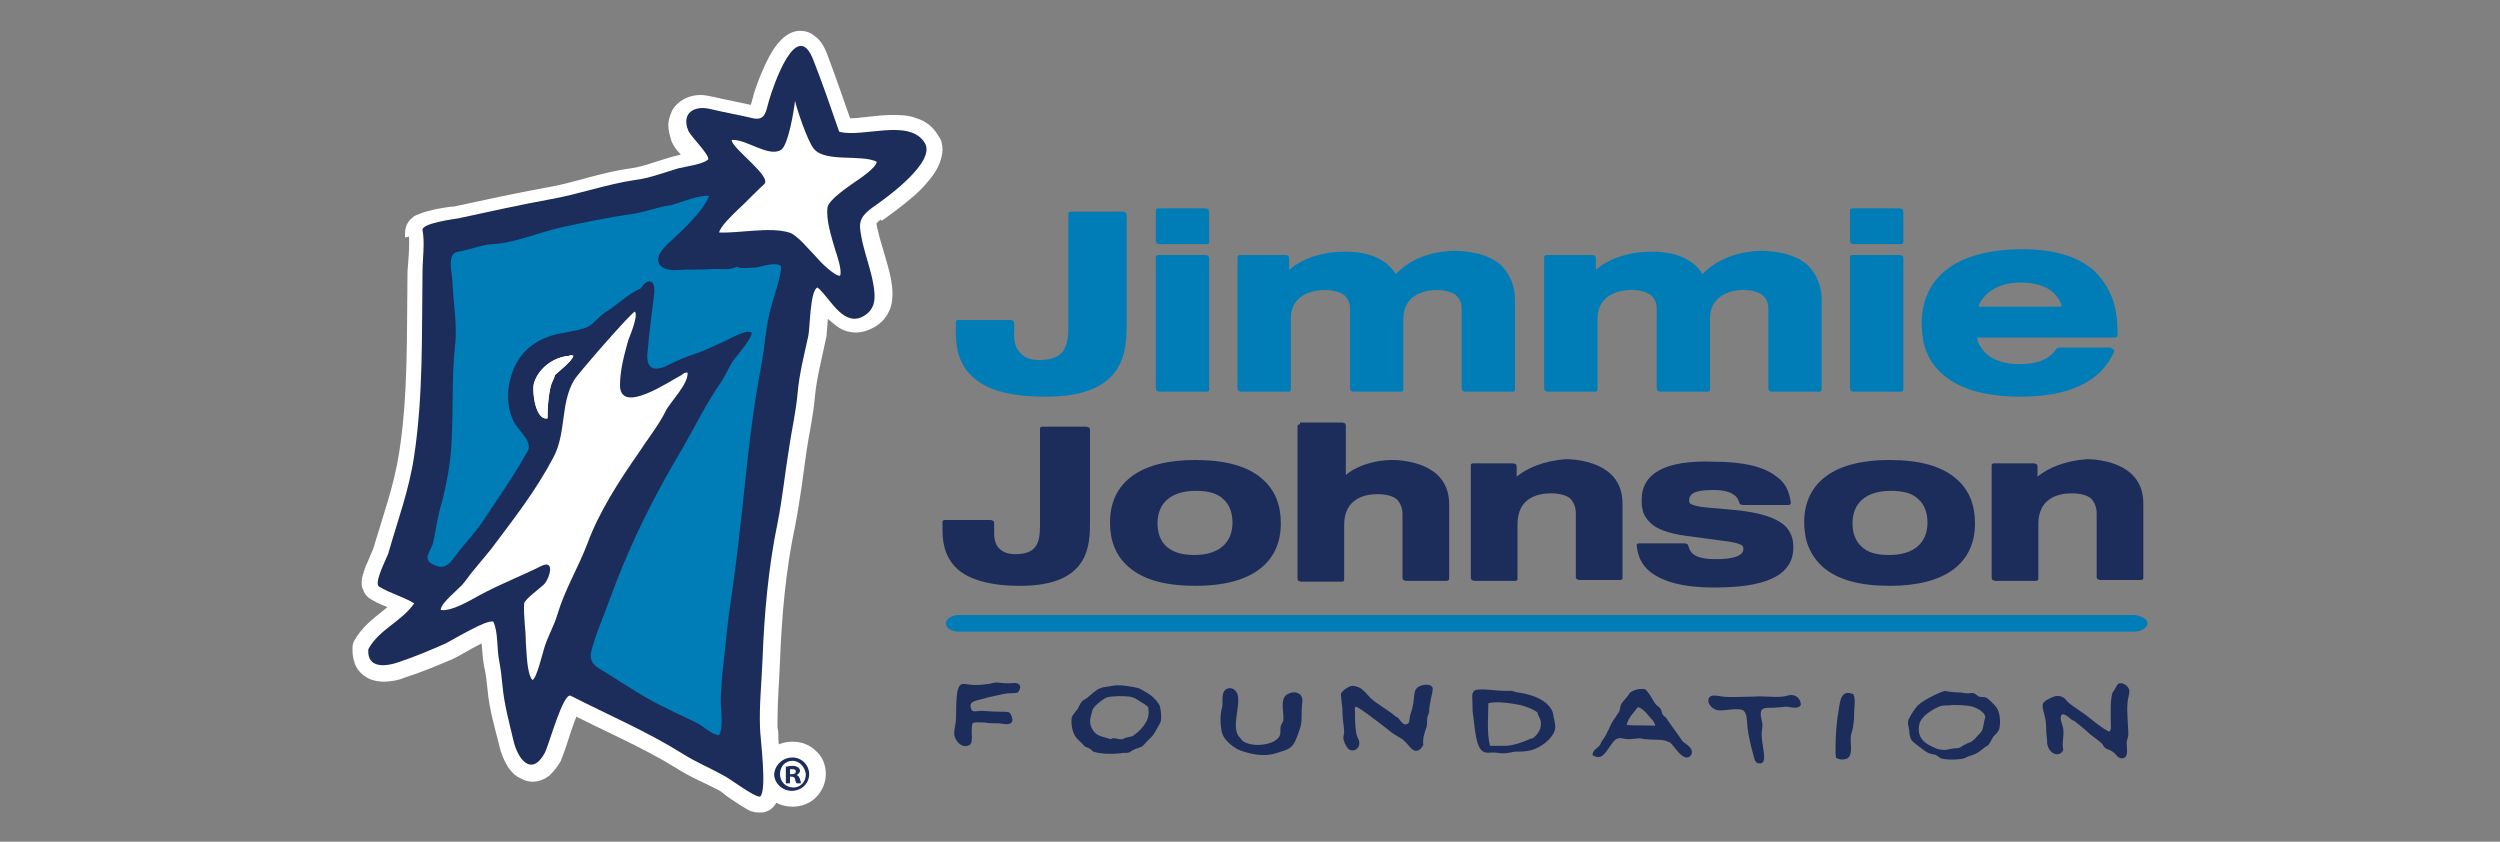 <?xml version="1.0" encoding="utf-8"?>
<!-- Generator: Adobe Illustrator 21.0.0, SVG Export Plug-In . SVG Version: 6.00 Build 0)  -->
<svg version="1.1" id="Layer_1" xmlns="http://www.w3.org/2000/svg" xmlns:xlink="http://www.w3.org/1999/xlink" x="0px" y="0px"
	 viewBox="0 0 300 101" style="enable-background:new 0 0 300 101;" xml:space="preserve">
<rect x="0" y="0" width="300" height="101" fill="#808080" stroke="none"/>
<style type="text/css">
	.st0{display:none;}
	.st1{display:inline;fill:#5D6770;}
	.st2{display:inline;}
	.st3{clip-path:url(#SVGID_1_);fill:#DDDEDF;}
	.st4{fill:#231F20;}
	.st5{fill:#1457A5;}
	.st6{fill:#FFFFFF;}
	.st7{display:inline;fill:#010101;}
	.st8{fill:#1C2D5B;}
	.st9{fill:#007CB7;}
	.st10{fill-rule:evenodd;clip-rule:evenodd;fill:#FFFFFF;}
	.st11{fill-rule:evenodd;clip-rule:evenodd;fill:#1C2D5B;}
	.st12{fill-rule:evenodd;clip-rule:evenodd;fill:#007CB7;}
</style>
<g class="st0">
	<rect x="103" y="3.5" class="st1" width="94" height="94"/>
	<g class="st2">
		<defs>
			<rect id="SVGID_3_" x="103" y="3.5" width="94" height="94"/>
		</defs>
		<clipPath id="SVGID_1_">
			<use xlink:href="#SVGID_3_"  style="overflow:visible;"/>
		</clipPath>
		<path class="st3" d="M127.1,81.2c-5,0-8.2-4.1-8.2-9.8c0-5.8,3.2-9.8,8.2-9.8c3.2,0,5.3,1.3,6.6,3.6l-2.6,1.6
			c-1-1.6-2.1-2.3-4.1-2.3c-3.4,0-5.3,2.7-5.3,7c0,4.3,1.9,7,5.3,7c3.2,0,4.4-2,4.4-4.3V74h-3.2v-2.7h6.1v2.2
			C134.4,78.4,131.4,81.2,127.1,81.2"/>
		<path class="st3" d="M155.3,81.3V71c0-1.2,0-2.9,0.1-3.4c-0.2,0.6-0.8,1.9-1.2,3l-4.7,10.6l-4.7-10.6c-0.5-1.1-1-2.5-1.3-3
			c0,0.6,0.1,2.2,0.1,3.4v10.3h-1.1h-1.7V61.9h3l4.4,10.4c0.5,1.1,1.1,2.5,1.3,3.3c0.3-0.8,0.8-2.2,1.3-3.3l4.3-10.4h3.1v19.4H155.3
			z"/>
		<path class="st3" d="M175.4,73.4l4,7.9H176l-3.9-7.7h-4.4v7.7h-2.9V61.9h8.5c3.4,0,6.2,1.8,6.2,5.8
			C179.7,70.8,178.1,72.7,175.4,73.4 M173.5,64.6h-5.7v6.3h5.7c1.9,0,3.3-1,3.3-3.1C176.8,65.7,175.4,64.6,173.5,64.6"/>
	</g>
</g>
<g class="st0">
	<g class="st2">
		<g>
			<path class="st4" d="M166.7,44.2c1.3,0,2.4,1,2.4,2.3s-1.1,2.3-2.4,2.3c-1.3,0-2.4-1-2.4-2.3S165.4,44.2,166.7,44.2"/>
			<path class="st4" d="M227.6,44.2c1.3,0,2.4,1,2.4,2.3s-1.1,2.3-2.4,2.3c-1.3,0-2.4-1-2.4-2.3S226.3,44.2,227.6,44.2"/>
			<path class="st4" d="M146.5,58.3h-0.4c-0.6,0-2.1,0.1-3.3,0.4c-0.8,0.2-1.4,0.7-1.4,1.4c0,1,1,1.5,1.9,1.5c2,0,3.1-1.2,3.1-2.9
				V58.3z M150.3,56v8.4h-3.7V63c-1,1-2.2,1.7-4,1.7c-2.9,0.1-5.2-1.7-5.2-4.3c0-4.1,4.3-5,8.6-5h0.5c0-1.1-0.5-2.2-2.7-2.2
				c-1.5,0-2.8,0.5-3.7,1.3l-2.2-2.2c1.5-1.5,3.7-2.3,6.1-2.3c2.4,0,3.7,0.3,5,1.5C150.1,52.7,150.3,54.8,150.3,56"/>
			<path class="st4" d="M158.4,50.4V46h-4v4.4h-2.7v3.3h2.7v5.9c0,2,0.3,3.2,1.1,4c0.7,0.7,1.9,1.1,3.6,1.1c1.1,0,2.1-0.2,3-0.6V61
				c-0.5,0.2-1.2,0.3-2.2,0.3c-1.2,0-1.6-0.7-1.6-1.8v-5.8h3.7v-3.3H158.4z"/>
			<path class="st4" d="M259.5,55.8c-0.2-1.5-1-2.6-3-2.6c-1.7,0-2.8,1.2-3,2.6H259.5z M263.7,57.6v1.1h-10.3
				c0.1,1.4,1.7,2.7,3.6,2.7c1.8,0.1,2.8-0.6,3.7-1.6l2.5,1.9c-1.5,1.9-3.4,3.1-6.1,3.1c-4.3,0-7.8-2.7-7.8-7.3
				c0-3.7,2.3-7.3,7.3-7.3C261.7,50,263.7,54,263.7,57.6"/>
			<polygon class="st4" points="130.6,44.1 130.6,57.9 122,44.1 116.6,44.1 116.6,64.4 121,64.4 121,50.1 129.9,64.4 135,64.4 
				135,44.1 			"/>
			<polygon class="st4" points="220,50.4 217.8,59.1 215.5,50.4 211.3,50.4 209.1,59.1 206.9,50.4 202.5,50.4 207,64.4 211,64.4 
				213.4,55.6 216.1,64.4 219.8,64.4 224.2,50.4 			"/>
			<rect x="164.7" y="50.4" class="st4" width="4" height="14"/>
			<rect x="225.6" y="50.4" class="st4" width="4" height="14"/>
			<path class="st4" d="M200,51.3c-0.8-0.9-1.9-1.3-3.5-1.3c-1.5,0-3.3,0.8-4.2,1.9v-1.5h-3.9v14h4v-7.6c0-1,0.3-1.7,0.7-2.2
				c0.4-0.5,1-0.7,1.8-0.8c0.9-0.1,1.4,0.3,1.7,0.8c0.4,0.5,0.5,1.5,0.5,2.8v7.1h4v-8.7C201.4,53.9,201.1,52.5,200,51.3"/>
			<path class="st4" d="M243.1,57.4c0-1.9-1.2-3.8-3.6-3.8c-2.3,0-3.6,1.9-3.6,3.8c0,1.9,1.2,3.8,3.6,3.8
				C241.9,61.2,243.1,59.3,243.1,57.4 M247,44.1v20.3h-3.8v-1.6c-0.9,1-2.3,1.9-4.3,1.9c-1.9,0-3.6-0.7-4.9-1.9
				c-1.3-1.3-2.1-3.3-2.1-5.4c0-4.3,2.9-7.3,6.8-7.3c1.7,0,3.1,0.5,4.2,1.6v-7.6H247z"/>
			<path class="st4" d="M178.6,53.6c-2.3,0-3.6,1.9-3.6,3.8c0,1.9,1.2,3.8,3.6,3.8c2.3,0,3.6-1.9,3.6-3.8
				C182.2,55.5,181,53.6,178.6,53.6 M186.2,57.4c0,4.3-3.2,7.3-7.6,7.3c-4.4,0-7.6-3.1-7.6-7.3c0-4.3,3.2-7.3,7.6-7.3
				C183,50,186.2,53.1,186.2,57.4"/>
			<path class="st4" d="M264.1,47.2c0-1.5,1.2-2.6,2.6-2.6c1.5,0,2.6,1.2,2.6,2.6c0,1.5-1.2,2.6-2.6,2.6
				C265.3,49.9,264.1,48.7,264.1,47.2 M263.5,47.2c0,1.8,1.4,3.2,3.2,3.2c1.8,0,3.2-1.4,3.2-3.2c0-1.8-1.4-3.2-3.2-3.2
				C265,44,263.5,45.5,263.5,47.2 M266.2,46h0.5c0.4,0,0.9,0,0.9,0.5s-0.5,0.5-0.9,0.5h-0.5V46z M265.5,49.1h0.7v-1.5h0.5l0.9,1.5
				h0.7l-1-1.6c0.5-0.1,0.9-0.4,0.9-1c0-0.7-0.4-1.1-1.3-1.1h-1.4V49.1z"/>
		</g>
	</g>
	<g class="st2">
		<path class="st5" d="M81.3,80.8h16.9V24.9H82.7v34.8l-4.5-4.4V27.6c-0.1-16.3,1.9-24.1,1.9-24.1c-5.2,0-8,5-8.6,6.4
			c-2.9,0.3-5.4,2-7,5.3c-0.9,1.9-1.4,3.7-1.5,4.6c-6.2,1.4-6.7,12.5-6.3,14.5L47,24.9H30.1v55.9h15.5V47c0,0,7.5,7.1,7.5,7.1
			c0.7,2,1.3,2.9,1.3,2.9l-2.9-2.5c-0.5,5.5,1,8.3,2.4,10.4l-3.6-3c-0.3,5.4,2.4,8.8,4,10.2l-4.7-2.3c-0.3,3.3,2.9,8,4.8,9l-4-0.6
			c0.9,4.5,4,6.1,4,6.1s-6.8-0.1-10-0.1c-8.7,0-14.4,0.8-14.4,0.8s3.9,3.8,8.8,4l-4.4,2.7c3.2,1,6.2,0.7,6.2,0.7l-2.5,3
			c0,0,8-3.1,11.4-2.8c2.7,0.2,15.2,5.1,23.6,5.1c5.6,0,9.7-2.2,13-3.9c2-1.1,3.7-1.9,5.4-2.2c3-0.5,4.4,0.6,4.4,0.6
			c0.3-1.3,1.3-4.5-3.7-5.3c-0.2-0.9-1.1-2-2.3-2.2c-2.7-0.4-13.8-1.3-14.2-1.3c-1-0.1-4.2-0.7-1.2-4.9c0.2-0.3,1.7-2.2,1.7-2.2
			L81.3,80.8z M80.9,85c3.7,0.3,6.3,0.5,8.9,0.9c1,0.1,1.4,1.3,1.5,1.8c-1.3-0.3-3.2-0.4-3.2-0.4L88,88.4c0,0,1.7-0.5,3.6-0.5
			c0,0,3.8,0,3.6,2.6c-1-0.7-3.2-0.4-3.8-0.3c-1.9,0.3-3.7,1.2-5.8,2.3c-1.9,1-4,2.1-6.4,2.9c1.1-1,3.9-4.1,3.9-4.1l-3.7-1.3l3-2.7
			l-4.7-2.5C78.8,84.8,79.9,84.9,80.9,85z M75.5,75c-1.7,2-4,4.8-3.5,6.9c0,0,0,0,0,0c0.4,1.7,2.8,2.8,2.8,2.8l5.2,2.8l-3.4,3
			l4.1,1.3c0,0-3.7,3.8-4.1,4.2c-1.1,0.2-2.2,0.3-3.4,0.3c-8.6,0-20.6-5.1-23.5-5.1c-3.6,0-8.1,2-8.1,2l2.3-2.5c0,0-3.1,0.6-6,0.4
			l4.2-2.8c-3.7-0.1-6.9-1.2-8.4-2.3c0,0,6.8-0.5,16-0.4c3.7,0,10,0.4,10,0.4c-3.1-1.3-6-3.1-7.3-6.1l5.9,0.9
			c-2.5-1.5-6.1-5.4-6.8-8.3l6.6,2.3c-1.2-1.3-5.3-5.1-6-9.6l5.2,3.3c-1.4-1.4-5.1-8.7-4.5-10.9l4.9,3.3c-2.3-2.9-5.1-10.6-3.2-13.6
			c1.5,5.8,4.8,7.9,4.8,7.9c-2.2-3.1-6.9-14.3-2.4-19.2c1.2,11.1,5.9,14.9,5.9,14.9c-3.9-6.2-8.4-25.4-0.1-29.2
			c-1.6,12.3,2.3,19,2.3,19c-2.5-11.3-2.4-27.4,6-28.8C67,23.7,69.9,33,69.9,33C69.3,4.7,78.4,5.2,78.4,5.2s-1.5,8-1.5,22.4v41.4
			C76.9,71.8,76.7,73.5,75.5,75z"/>
		<path class="st6" d="M80.9,85c3.7,0.3,6.3,0.5,8.9,0.9c1,0.1,1.4,1.3,1.5,1.8c-1.3-0.3-3.2-0.4-3.2-0.4L88,88.4
			c0,0,1.7-0.5,3.6-0.5c0,0,3.8,0,3.6,2.6c-1-0.7-3.2-0.4-3.8-0.3c-1.9,0.3-3.7,1.2-5.8,2.3c-1.9,1-4,2.1-6.4,2.9
			c1.1-1,3.9-4.1,3.9-4.1l-3.7-1.3l3-2.7l-4.7-2.5C78.8,84.8,79.9,84.9,80.9,85z M75.5,75c-1.7,2-4,4.8-3.5,6.9c0,0,0,0,0,0
			c0.4,1.7,2.8,2.8,2.8,2.8l5.2,2.8l-3.4,3l4.1,1.3c0,0-3.7,3.8-4.1,4.2c-1.1,0.2-2.2,0.3-3.4,0.3c-8.6,0-20.6-5.1-23.5-5.1
			c-3.6,0-8.1,2-8.1,2l2.3-2.5c0,0-3.1,0.6-6,0.4l4.2-2.8c-3.7-0.1-6.9-1.2-8.4-2.3c0,0,6.8-0.5,16-0.4c3.7,0,10,0.4,10,0.4
			c-3.1-1.3-6-3.1-7.3-6.1l5.9,0.9c-2.5-1.5-6.1-5.4-6.8-8.3l6.6,2.3c-1.2-1.3-5.3-5.1-6-9.6l5.2,3.3c-1.4-1.4-5.1-8.7-4.5-10.9
			l4.9,3.3c-2.3-2.9-5.1-10.6-3.2-13.6c1.5,5.8,4.8,7.9,4.8,7.9c-2.2-3.1-6.9-14.3-2.4-19.2c1.2,11.1,5.9,14.9,5.9,14.9
			c-3.9-6.2-8.4-25.4-0.1-29.2c-1.6,12.3,2.3,19,2.3,19c-2.5-11.3-2.4-27.4,6-28.8C67,23.7,69.9,33,69.9,33
			C69.3,4.7,78.4,5.2,78.4,5.2s-1.5,8-1.5,22.4v41.4C76.9,71.8,76.7,73.5,75.5,75z"/>
	</g>
</g>
<g class="st0">
	<path class="st7" d="M113.7,46.1l0,26.5l-9.7,0c-3.3,0-6.3-0.6-9.1-1.7c-2.7-1.2-5.1-2.8-7.1-4.8c-2-2-3.5-4.5-4.6-7.2
		c-1.1-2.8-1.6-5.8-1.6-9c0-3.2,0.5-6.2,1.6-8.8c1.1-2.7,2.6-5,4.6-6.9c2-1.9,4.4-3.4,7.1-4.5c2.7-1.1,5.8-1.6,9.1-1.6l6.5,0l0,7.7
		l-6.5,0c-2.1,0-4.1,0.4-5.9,1.1c-1.8,0.7-3.4,1.8-4.7,3.1c-1.3,1.3-2.3,2.9-3.1,4.6c-0.7,1.8-1.1,3.8-1.1,5.9c0,2.1,0.4,4,1.1,5.8
		c0.7,1.8,1.7,3.3,3,4.5c1.3,1.3,2.8,2.3,4.6,3c1.8,0.7,3.8,1.1,6,1.1l2.3,0l0-11l-10.4,0l0-7.7L113.7,46.1z"/>
	<polygon class="st7" points="138.7,35.8 126.1,35.8 126.1,47.4 136.7,47.4 136.7,55.2 126.1,55.2 126.2,72.6 118.4,72.6 118.4,28 
		138.7,28 	"/>
	<path class="st7" d="M171.1,70.3l-21.8-28.7l0,30.9h-7.4l0-40.6c0-1.2,0.3-2.1,1-2.9c0.6-0.7,1.6-1.1,2.8-1.1
		c0.8,0,1.5,0.2,2.2,0.5c0.7,0.3,1.4,0.9,2,1.8l21.8,28.6l0-30.9l7.4,0l0,40.7c0,2.8-1,4.3-2.9,4.3c-1,0-1.8-0.2-2.5-0.7
		C172.8,71.9,172,71.2,171.1,70.3"/>
	<path class="st7" d="M218.4,28l0,11.7c0,5.8-1.2,10.4-3.7,13.8c-2.5,3.4-5.9,5.4-10.3,6.1l0,12.9l-7.7,0l0-13
		c-4.4-0.7-7.8-2.7-10.2-6.1c-2.4-3.4-3.6-8-3.6-13.8l0-11.7l7.7,0l0,11.7c0,2.3,0.2,4.3,0.5,5.8c0.4,1.6,0.9,2.8,1.6,3.8
		c0.7,1,1.7,1.7,2.9,2.1c1.2,0.4,2.6,0.6,4.2,0.6l1.5,0c1.6,0,3-0.2,4.2-0.7c1.2-0.4,2.1-1.1,2.9-2.1c0.8-0.9,1.3-2.2,1.7-3.8
		c0.4-1.6,0.5-3.5,0.5-5.8l0-11.7L218.4,28z"/>
</g>
<g>
	<path class="st8" d="M247.5,85.7c-0.5,0.4,0,1.1,0.1,1.8c0.1,0.8-0.2,1.7,0,2.5c-0.5,1-1.7,0.4-1.9-0.6c-0.1-0.2,0-0.6-0.1-1
		c-0.1-0.7,0-1.6-0.2-2.3c-0.2-1.1-0.7-1.7,0.4-2.2c0.6-0.3,1.1-0.6,1.8-0.2c0.2,0.1,0.4,0.4,0.6,0.6c0.6,0.5,1.4,1,2.1,1.5
		c0.9,0.7,1.8,1.5,2.8,2c0.3-0.2,0.2-0.7,0.2-1c0-1.3-0.1-2.6,0.2-3.7c0.4-0.4,0.4-0.9,0.8-1.1c0.5-0.1,1.1,0.3,1.2,0.8
		c0.1,0.4-0.2,1.1-0.2,1.6c-0.1,1.1,0.1,2.8,0.1,3.7c0,0.4-0.2,0.7-0.2,1c0,0.8,0.3,1.9-0.6,1.9c-0.5,0-0.7-0.6-1.1-0.8
		c-0.2-0.2-0.5-0.2-0.8-0.4c-0.2-0.1-0.3-0.3-0.4-0.5c-0.4-0.4-1-0.8-1.5-1.2c-0.6-0.6-1.3-1.1-1.9-1.6
		C248.4,86.4,248.2,85.8,247.5,85.7"/>
	<path class="st8" d="M116.6,85.2c0.2,0.3,0.7,0.1,1.1,0.1c0.5,0,1.3,0.1,2.1,0.1c0.6,0,1.1,0,1.3,0.1c0.2,0.1,0.4,0.7,0.4,0.9
		c-0.1,0.7-0.9,0.5-1.6,0.4c-0.6,0-1.2,0-1.8-0.1c-0.5,0-1.1-0.1-1.4,0.1c-0.3,1.2,0.3,2.5-0.6,2.7c-0.8,0.2-1.5-0.6-1.6-1.4
		c0-0.4,0.1-1,0.2-1.5c0.1-1.7-0.1-4.2,0.7-4.5c0.3-0.1,1,0.1,1.5,0.1c0.4,0,0.9,0,1.4-0.1c0.5,0,1-0.2,1.2-0.2
		c0.4,0,0.9,0.1,1.4,0.1c0.6,0,1.3-0.2,1.5,0.3c0.1,0.2-0.1,0.7-0.3,0.8c-0.2,0.1-0.9,0.1-1.2,0.1c-0.7,0.1-1.4,0.3-2.4,0.5
		C117.4,84.1,116,84,116.6,85.2"/>
	<path class="st8" d="M130.2,89.6c-0.4-0.5-0.9-0.8-1.2-1.3c-0.3-0.5-0.5-1.4-0.4-2.2c0.1-0.3,0.4-0.6,0.7-1c0.2-0.4,0.4-0.8,0.6-1
		c0.1-0.1,0.4-0.2,0.6-0.4c0.4-0.3,1.1-1,1.5-1.1c0.4-0.2,1.1-0.2,1.5-0.3c0.7-0.2,2.5,0.1,3.2,0.3c0.2,0.1,0.9,0.5,1.2,0.7
		c0.6,0.4,1.2,1.1,1.3,1.5c0.1,0.4,0.2,1.2,0.1,1.7c0,0.2-0.3,0.6-0.5,1c-0.4,0.8-0.6,0.9-1.2,1.5c-0.2,0.2-0.4,0.5-0.6,0.6
		c-0.2,0.1-0.5,0.2-0.8,0.3c-0.3,0.1-0.5,0.3-0.7,0.4c-0.3,0.1-0.7,0-1.1,0.1c-1,0.1-2.2,0.1-3.2-0.2
		C130.9,89.9,130.6,89.7,130.2,89.6 M136.7,84.1c-0.5-0.3-0.4-0.3-1.1-0.5c-0.7-0.1-2.2-0.1-2.8,0.1c-0.5,0.2-1.6,1.1-1.7,1.5
		c-0.3,1.1-0.5,1.6,0.1,2.5c0.5,0.7,1.2,0.7,2.1,1c0.4-0.3,0.9,0.1,1.4,0c0.1,0,0.3-0.2,0.5-0.2c0.4-0.1,0.7-0.1,0.9-0.3
		c0.7-0.5,1.1-1,1.4-1.5c0.3-0.5,0.4-1,0.3-1.8C137.5,84.5,137.1,84.4,136.7,84.1"/>
	<path class="st8" d="M170.8,89.4c-0.2,0.3-0.4,0.7-0.9,0.7c-0.5,0-1-0.9-1.4-1.2c-0.4-0.4-1-0.6-1.5-1c-0.5-0.4-0.9-0.7-1.4-1.1
		c-1-0.7-2-1.6-2.9-2c-0.2,0.1-0.1,0.4-0.1,0.6c0,0.8,0,1.9,0.2,2.8c0.1,0.4,0.4,0.6,0.3,1.2c-0.1,0.4-0.5,0.8-1.1,0.6
		c-0.3-0.1-0.7-0.8-0.8-1.4c0-0.2,0.1-0.6,0.1-0.8c0-0.6-0.2-1.4-0.2-2.2c0-0.4,0-0.8-0.1-1.2c0-0.4-0.1-0.9-0.1-1.1
		c0.1-0.4,1-1,1.4-1c0.3,0,0.5,0.1,0.8,0.2c0.6,0.3,0.9,0.8,1.4,1.3c0.9,0.8,2.1,1.4,3,2.2c0.5,0.1,0.7,1.1,1.3,0.9
		c0.4-0.1,0.3-0.5,0.4-1c0.1-0.3,0.3-0.9,0.4-1.5c0.1-0.8,0.1-1.5,0.4-1.8c0.3-0.4,1.6-0.7,1.9-0.1c0.1,0.3-0.1,0.9-0.2,1.4
		c-0.1,0.5-0.2,1.1-0.2,1.5c0,0.2-0.2,0.5-0.2,0.6c-0.1,0.5,0,0.9-0.1,1.2C170.9,88.1,170.7,88.6,170.8,89.4"/>
	<path class="st8" d="M147.4,82.6c0.5-0.1,0.9,0.2,1.1,0.7c0.4,1.4-0.7,3.7,0.1,5c0.2,0.2,0.4,0.5,0.5,0.6c1.2,0.9,4.1,0.5,4.5-0.7
		c0.1-0.3,0-0.8,0.1-1.1c0.1-0.3,0.3-0.5,0.3-0.7c0.1-0.7-0.3-1.9,0.1-2.7c0.4-0.7,1.7-0.9,2.1-0.1c0.2,0.4,0,1,0,1.7
		c0,1.2,0,1.6-0.3,2.4c-0.2,0.6-0.3,0.8-0.5,1.3c-0.3,0.5-0.3,0.5-0.7,0.8c-0.3,0.2-0.7,0.3-1.3,0.5c-0.8,0.3-1.8,0.4-2.9,0.2
		c-0.6-0.1-1.3-0.3-1.8-0.5c-0.9-0.4-1.8-1.3-2-1.9c-0.2-0.5-0.3-1.7-0.2-2.4c0-0.4,0.2-0.8,0.2-1.2
		C146.7,83.7,146.6,82.8,147.4,82.6"/>
	<path class="st8" d="M197.4,82.7c0.5,0.4,0.8,1.1,1.2,1.7c0.2,0.3,0.5,0.4,0.7,0.7c0.1,0.2,0.1,0.4,0.2,0.6
		c0.1,0.2,0.3,0.3,0.4,0.4c0.6,0.9,1.3,1.8,1.9,2.7c0.2,0.4,1.4,0.8,1.2,1.6c0,0.3-0.4,0.5-0.5,0.5c-0.8,0.1-1.6-1.4-2.1-1.8
		l-0.5-0.2c-0.6-0.2-1.6-0.1-2.5-0.2c-0.2,0-0.4-0.1-0.6-0.1c-0.4,0-0.9,0.1-1.4,0.1c-0.5,0-0.9-0.2-1.2-0.1
		c-0.5,0.1-0.8,0.7-1.1,1.1c-0.5,0.7-1,1.6-2,0.9c0-0.6,0.6-0.8,0.9-1.2c0.1-0.2,0.2-0.5,0.4-0.7c0.1-0.2,0.3-0.4,0.4-0.7
		c0.3-0.5,0.4-0.9,0.7-1.4c0.1-0.2,0.3-0.4,0.4-0.6c0.1-0.2,0.3-0.4,0.4-0.6c0.1-0.2,0.1-0.5,0.2-0.8c0.3-0.6,0.8-0.9,1.1-1.5
		C196.1,82.8,196.6,82.6,197.4,82.7 M198.1,86.2c-0.2-0.2-0.4-0.5-0.6-0.7c-0.2-0.2-0.7-0.7-1-0.6c-0.5,0.7-1.1,1.2-1.3,2.1
		c1,0.1,2.5,0,3.4,0.1C198.6,86.7,198.3,86.4,198.1,86.2"/>
	<path class="st8" d="M177.1,82.8c0.7-0.2,2.5,0.1,3.3,0.1c0.3,0,0.7,0,0.9,0c0.3,0,0.6,0.2,0.9,0.2c0.7,0.1,1.1,0.2,1.7,0.4
		c0.9,0.3,2,0.9,2.4,1.9c0.1,0.2,0.1,0.6,0.2,0.9c0.2,0.9,0.2,1.3-0.2,1.9c-0.5,0.8-1.7,1.7-2.9,1.9c-0.5,0.1-1.1,0.1-1.6,0.1
		c-0.5,0.1-1,0.2-1.5,0.2c-0.3,0-0.7-0.1-1.1-0.1c-0.5,0-0.9,0.1-1.2-0.1c-0.9-0.5-1-2.7-1.2-4.2c-0.1-0.5-0.1-1-0.1-1.5
		C176.7,83.7,176.5,83,177.1,82.8 M180.8,89.5c1-0.1,1.8-0.4,2.5-0.7c0.2-0.1,0.5-0.2,0.6-0.2c0.5-0.3,1-1,1-1.6
		c0.1-0.7-0.3-0.9-0.4-1.5c-0.5-0.4-1.3-0.7-2.1-0.9c-0.9-0.2-3-0.5-3.8-0.2c0,1.6-0.2,3.5,0.2,5.1
		C179.3,89.5,180.1,89.5,180.8,89.5"/>
	<path class="st8" d="M235.3,83.1c0.1,0,0.5,0.1,0.8,0.1c0.3,0,0.6-0.1,0.8,0c0.2,0.1,0.4,0.3,0.6,0.4c0.3,0.1,0.6,0,0.8,0.1
		c0.4,0.2,1.2,1,1.4,1.4c0.3,0.6,0.4,1.6,0.2,2.4c-0.1,0.3-0.4,0.6-0.7,0.9c-0.2,0.3-0.4,0.8-0.6,1c-0.1,0.1-0.5,0.3-0.7,0.5
		c-0.5,0.4-0.8,0.6-1.5,0.8c-0.3,0.1-0.5,0.2-0.7,0.3c-0.8,0.2-2.1,0.2-2.8,0c-0.2-0.1-0.4-0.3-0.6-0.4c-0.2-0.1-0.6-0.1-0.8-0.2
		c-0.3-0.1-0.8-0.5-1.2-0.8c-0.4-0.3-0.8-0.6-1-0.9c-0.1-0.3-0.2-0.7-0.2-1.1c-0.1-0.5-0.2-0.8-0.1-1.2c0.1-0.3,0.9-1.6,1.2-1.8
		c0.5-0.5,2.2-1.4,3.2-1.7C233.7,83,234.6,83.1,235.3,83.1 M233,84.7c-0.5,0.1-1.3,0.6-1.7,0.9c-0.4,0.3-0.9,0.8-1,1.4
		c-0.3,1.6,0.8,2.3,1.8,2.7c0.2,0.1,0.4,0.2,0.5,0.2c0.9,0.2,1.2,0,1.9-0.1c0.2,0,0.5,0,0.7-0.1c0.2-0.1,0.4-0.3,0.7-0.4
		c0.3-0.2,0.6-0.2,0.8-0.4c0.2-0.1,0.5-0.5,0.7-0.7c0.6-0.6,0.5-0.7,0.7-1.6c0-0.2,0.2-0.5,0.1-0.7c-0.1-0.4-0.8-0.9-1.5-1.1
		c-0.7-0.2-2-0.2-2.4-0.2C233.9,84.7,233.4,84.6,233,84.7"/>
	<path class="st8" d="M222.4,83.3c0.3,0.6,0.1,1.5,0.1,2.1c0,0.5,0,1-0.1,1.5c0,0.5-0.2,0.9-0.3,1.4c-0.1,1,0.3,2.2-0.4,2.7
		c-0.4,0.2-1,0.2-1.4-0.1c-0.1-1.3,0-3.3,0.2-4.8C220.8,84.5,220.7,82.6,222.4,83.3"/>
	<path class="st8" d="M216.1,84.6c-0.3,0.5-1,0.3-1.7,0.2c-0.4,0-0.8,0.1-1.2,0.1c-0.7,0.1-1.5-0.1-1.8,0.3
		c-0.3,0.5,0.1,1.3,0.1,1.9c0,0.2-0.1,0.6-0.1,1c0,0.5,0.1,1.2,0.2,1.8c0.1,0.7,0.3,1.8-0.5,1.7c-0.6,0-0.6-0.8-0.8-1.4
		c-0.2-0.7-0.5-2-0.6-2.9c-0.1-0.8,0-1.8-0.6-2.1c-0.9-0.3-2.3,0.2-3.1,0c-0.4-0.1-1-0.6-1-1.1c0-0.9,1-0.6,1.8-0.5
		c0.9,0.1,2.3,0,3.5,0c1.3-0.1,2.6,0.1,3.5,0c0.4,0,0.8-0.2,1.1-0.2C215.7,83.4,216.1,84,216.1,84.6"/>
	<path class="st9" d="M257.7,74.8c0,0.5-0.7,1-1.6,1h-141c-0.9,0-1.6-0.4-1.6-1c0-0.5,0.7-1,1.6-1h141
		C257,73.9,257.7,74.3,257.7,74.8"/>
	<path class="st9" d="M128.5,25.4c-0.2,0-0.3,0.1-0.3,0.3l0,13.5c0,2.6-0.6,4-3.5,4c-0.9,0-1.6-0.2-2.1-0.7
		c-0.6-0.5-0.9-1.2-0.9-2.2l0-1.5l-0.1-0.3l-0.3-0.1h-6.3c-0.2,0-0.3,0.1-0.3,0.3l0,1.3c0,2.3,0.7,4.1,2.1,5.3
		c1.8,1.6,4.6,2.3,8.7,2.3c9.7,0,9.7-5.6,9.7-9l0-12.8l-0.1-0.3l-0.3-0.1H128.5"/>
	<path class="st9" d="M139,25c-0.2,0-0.3,0.1-0.3,0.3l0,3.6l0.1,0.3l0.3,0.1h5.7c0.2,0,0.3-0.1,0.3-0.3l0-3.6l-0.1-0.3l-0.3-0.1H139
		 M139,30.6c-0.2,0-0.3,0.1-0.3,0.3l0,15.7l0.1,0.3l0.3,0.1h5.7c0.2,0,0.3-0.1,0.3-0.3l0-15.7l-0.1-0.3l-0.3-0.1H139z"/>
	<path class="st9" d="M167.5,32.9c-1.1-1.8-3.2-2.7-6.1-2.7c-3,0-5.4,1-6.7,2.2c0-0.7,0-1.4,0-1.4l0-0.1l-0.1-0.2l-0.3-0.1h-5.5
		c-0.2,0-0.3,0.1-0.3,0.3l0,15.7l0.1,0.3l0.3,0.1h5.7c0.2,0,0.3-0.1,0.3-0.3l0-8.5c0-2.5,2.1-3.4,4.1-3.4c0.6,0,1.7,0.1,2.4,0.7
		c0.4,0.4,0.6,0.9,0.6,1.6l0,9.5l0.1,0.3l0.3,0.1h5.7c0.2,0,0.3-0.1,0.3-0.3l0-8.5c0-2.5,2.1-3.4,4-3.4c0.6,0,1.7,0.1,2.4,0.7
		c0.4,0.4,0.6,0.9,0.6,1.6l0,9.5l0.1,0.3l0.3,0.1h5.7c0.2,0,0.3-0.1,0.3-0.3l0-10.7c0-1.7-0.6-3.1-1.7-4.2c-1.6-1.4-4-1.7-5.7-1.7
		C171.6,30.2,169.2,31.1,167.5,32.9"/>
	<path class="st9" d="M204.3,32.9c-1.1-1.8-3.2-2.7-6.1-2.7c-3,0-5.4,1-6.7,2.2c0-0.7,0-1.4,0-1.4l0-0.1l-0.1-0.2l-0.3-0.1h-5.5
		c-0.2,0-0.3,0.1-0.3,0.3l0,15.7l0.1,0.3l0.3,0.1h5.7c0.2,0,0.3-0.1,0.3-0.3l0-8.5c0-2.5,2.1-3.4,4.1-3.4c0.6,0,1.7,0.1,2.4,0.7
		c0.4,0.4,0.6,0.9,0.6,1.6l0,9.5l0.1,0.3l0.3,0.1h5.7c0.2,0,0.3-0.1,0.3-0.3l0-8.5c0-2.5,2.1-3.4,4-3.4c0.6,0,1.7,0.1,2.4,0.7
		c0.4,0.4,0.6,0.9,0.6,1.6l0,9.5l0.1,0.3l0.3,0.1h5.7c0.2,0,0.3-0.1,0.3-0.3l0-10.7c0-1.7-0.6-3.1-1.7-4.2c-1.6-1.4-4-1.7-5.7-1.7
		C208.5,30.2,206,31.1,204.3,32.9"/>
	<path class="st9" d="M222.3,25c-0.2,0-0.3,0.1-0.3,0.3l0,3.6l0.1,0.3l0.3,0.1h5.7c0.2,0,0.3-0.1,0.3-0.3l0-3.6l-0.1-0.3L228,25
		H222.3 M222.3,30.6c-0.2,0-0.3,0.1-0.3,0.3l0,15.7l0.1,0.3l0.3,0.1h5.7c0.2,0,0.3-0.1,0.3-0.3l0-15.7l-0.1-0.3l-0.3-0.1H222.3z"/>
	<path class="st8" d="M125.1,51.2c-0.2,0-0.3,0.1-0.3,0.2l0,11.7c0,2.2-0.5,3.4-3,3.4c-0.7,0-1.4-0.2-1.8-0.6
		c-0.5-0.4-0.7-1.1-0.7-1.9l0-1.3l-0.1-0.2l-0.3-0.1h-5.5c-0.2,0-0.3,0.1-0.3,0.2l0,1.1c0,2,0.6,3.5,1.8,4.6c1.5,1.3,4,2,7.5,2
		c8.4,0,8.4-4.9,8.4-7.8l0-11l-0.1-0.2l-0.3-0.1H125.1"/>
	<path class="st8" d="M133.2,62.7c0,2.2,0.7,4,2.2,5.3c1.8,1.6,4.5,2.3,8.1,2.3c6.6,0,10.2-2.7,10.2-7.5c0-2.2-0.7-4-2.2-5.3
		c-1.8-1.6-4.5-2.3-8.1-2.3C136.8,55.2,133.2,57.9,133.2,62.7 M140,65.6c-0.7-0.6-1.1-1.6-1.1-2.8c0-2.5,1.7-3.9,4.6-3.9
		c1.5,0,2.6,0.3,3.3,1c0.7,0.6,1.1,1.6,1.1,2.8c0,2.5-1.7,3.9-4.6,3.9C141.9,66.6,140.8,66.3,140,65.6z"/>
	<path class="st8" d="M156,50.9c-0.1,0-0.3,0.1-0.3,0.2l0,18.4l0.1,0.2l0.3,0.1h4.9c0.2,0,0.3-0.1,0.3-0.2l0-6.6
		c0-3.2,2.5-3.7,4-3.7c1,0,1.8,0.2,2.3,0.6c0.4,0.4,0.7,1,0.7,1.8l0,7.7l0.1,0.2l0.3,0.1h4.9c0.1,0,0.3-0.1,0.3-0.2l0-9
		c0-1.5-0.5-2.7-1.5-3.6c-1.6-1.4-4-1.7-5.3-1.7c-2.5,0-4.6,0.9-5.6,1.8c0-1.3,0-5.9,0-5.9l0-0.1l-0.1-0.2l-0.3-0.1H156"/>
	<path class="st8" d="M182,57.2c0-0.6,0-1.2,0-1.2l0-0.1l-0.1-0.2l-0.3-0.1h-4.8c-0.2,0-0.3,0.1-0.3,0.2l0,13.6l0.1,0.2l0.3,0.1h4.9
		c0.2,0,0.3-0.1,0.3-0.2l0-6.6c0-3.2,2.5-3.7,4-3.7c1,0,1.8,0.2,2.3,0.6c0.4,0.4,0.7,1,0.7,1.8l0,7.7l0.1,0.2l0.3,0.1h4.9
		c0.2,0,0.3-0.1,0.3-0.2l0-9c0-1.5-0.5-2.7-1.5-3.6c-1.6-1.4-4-1.7-5.3-1.7C185.2,55.3,183.2,56.2,182,57.2"/>
	<path class="st8" d="M197,60c0,0.4,0,0.7,0.1,1.1c0.1,0.6,0.4,1.1,0.9,1.6c0.8,0.8,2.2,1.3,4.3,1.6l4.5,0.6c0.9,0.1,2,0.3,2.3,0.6
		l0.1,0.2l0,0.2c0,0.8-1.2,1.2-3.3,1.2c-1.3,0-2.2-0.2-2.7-0.6c-0.3-0.2-0.5-0.6-0.6-1l-0.1-0.2l-0.3-0.1h-5.5
		c-0.2,0-0.3,0.1-0.3,0.2c0.1,1.3,0.6,2.4,1.6,3.2c1.5,1.2,4,1.9,7.6,1.9c4.1,0,9.6-0.5,9.6-4.8c0-1.1-0.3-1.9-1-2.6
		c-1.1-1-3-1.6-6-1.9l-3.4-0.3c-1.1-0.1-1.8-0.3-2-0.5c-0.1-0.1-0.1-0.2-0.1-0.4c0-1.1,1.6-1.2,3-1.2c1,0,1.9,0.2,2.4,0.6
		c0.3,0.2,0.5,0.5,0.6,0.9l0.1,0.2l0.3,0.1h5.5c0.2,0,0.3-0.1,0.3-0.3c-0.2-1.4-0.7-2.4-1.7-3.1c-1.5-1.2-4-1.8-7.6-1.8
		C199.8,55.2,197,56.8,197,60"/>
	<path class="st8" d="M216.5,62.7c0,0.7,0.1,1.3,0.2,1.9c0.3,1.3,1,2.5,2,3.4c1.8,1.6,4.5,2.3,8.1,2.3c6.6,0,10.2-2.7,10.2-7.5
		c0-2.2-0.7-4-2.2-5.3c-1.8-1.6-4.5-2.3-8.1-2.3C220.1,55.2,216.5,57.9,216.5,62.7 M223.4,65.6c-0.7-0.6-1.1-1.6-1.1-2.8
		c0-2.5,1.7-3.9,4.6-3.9c1.5,0,2.6,0.3,3.3,1c0.7,0.6,1.1,1.6,1.1,2.8c0,2.5-1.7,3.9-4.6,3.9C225.2,66.6,224.1,66.3,223.4,65.6z"/>
	<path class="st8" d="M244.5,57.2c0-0.6,0-1.2,0-1.2l0-0.1l-0.1-0.2l-0.3-0.1h-4.8c-0.2,0-0.3,0.1-0.3,0.2l0,13.6l0.1,0.2l0.3,0.1
		h4.9c0.2,0,0.3-0.1,0.3-0.2l0-6.6c0-3.2,2.5-3.7,4-3.7c1,0,1.8,0.2,2.3,0.6c0.4,0.4,0.7,1,0.7,1.8l0,7.7l0.1,0.2l0.3,0.1h4.9
		c0.2,0,0.3-0.1,0.3-0.2l0-9c0-1.5-0.5-2.7-1.5-3.6c-1.7-1.5-4.3-1.7-5.3-1.7C247.7,55.3,245.7,56.2,244.5,57.2"/>
	<path class="st9" d="M230.6,38.7c0,0.8,0.1,1.6,0.2,2.3c0.4,1.6,1.1,2.9,2.3,3.9c2,1.8,5.2,2.7,9.4,2.7c5.8,0,9.6-1.8,11.2-5.4
		l-0.1-0.3l-0.4-0.2h-6.1l-0.3,0.1c-0.8,1.3-2.3,1.9-4.5,1.9c-2.1,0-3.4-0.7-4-1.3c-0.5-0.5-0.9-1.1-1-1.6l0-0.3
		c0.6,0,16.5,0,16.5,0c0.2,0,0.3-0.1,0.3-0.3l0-0.5c0-1-0.1-1.9-0.3-2.8c-0.4-1.8-1.3-3.2-2.5-4.4c-2-1.8-5-2.6-8.8-2.6
		C234.9,30,230.7,33.1,230.6,38.7 M242.5,33.9c1.6,0,3,0.4,3.9,1.2c0.6,0.6,0.9,1.2,1,1.6l0,0.1c-0.6,0-9,0-10,0
		C237.7,35.9,239,33.9,242.5,33.9z"/>
	<g>
		<path class="st6" d="M95.1,90.9v1.9l0.1,0l0,0l0,0.1l-0.1,0L95,93l0,0l0,0l0.1,0h0V89h0c-1.1,0-2.1,0.4-2.8,1.1
			c-0.7,0.7-1.2,1.7-1.2,2.8c0,1.1,0.5,2.1,1.2,2.8c0.7,0.7,1.7,1.1,2.8,1.1c1.1,0,2.1-0.4,2.8-1.1c0.7-0.7,1.2-1.7,1.2-2.8
			c0-1.1-0.4-2.1-1.2-2.8c-0.7-0.7-1.7-1.1-2.8-1.1V90.9 M95.1,91.3v-1.9c-1,0-1.9,0.4-2.5,1.1c-0.6,0.7-1,1.5-1,2.5
			c0,0.9,0.4,1.8,1,2.5c0.6,0.7,1.6,1.1,2.5,1.1v-1.9l0,1.9h0c1,0,1.9-0.4,2.5-1.1c0.6-0.7,0.9-1.5,0.9-2.5c0-0.9-0.3-1.8-1-2.5
			c-0.6-0.7-1.5-1.1-2.5-1.1h0v3.9h0v-0.4l-0.3,0.3l0.3,0.1v-0.4l-0.3,0.3L95,93h-0.3l0.1,0.2L95,93h-0.3H95l-0.2-0.2L94.7,93H95
			l-0.2-0.2l0.3,0.3v-0.5l-0.3,0.2l0.3,0.3v-0.5h0l0,0.9l0-0.9h0l0,0.9l0-0.9h0V93l0.3-0.3l-0.3-0.1V93l0.3-0.3L95.2,93h0.3
			l-0.1-0.2L95.2,93h0.3h-0.3l0.2,0.2l0.1-0.2h-0.3l0.2,0.2l-0.3-0.3v0.4l0.3-0.1l-0.3-0.3v0.4V91.3z M94.8,94v-1.9h-0.5V94h1.9v-2
			h-1.9L94.8,94c0-0.1,0.1-0.1,0.3-0.1h0.1l0.1-0.8l-0.3,0.8l0.2,0l0.1-0.8l-0.3,0.8l0.4-1l-0.6,0.9l0.2,0.1l0.4-1l-0.6,0.9l1.1-1.6
			l-1.2,1.5l0.9-1.1H94c0,0.4,0.1,0.8,0.6,1.1l0.9-1.1H94h1.5l-1.1-1c-0.2,0.2-0.4,0.6-0.4,1h1.5l-1.1-1l1,0.9L95,91.1
			c-0.2,0-0.4,0.1-0.6,0.4l1,0.9L95,91.1c-0.8,0.2-1.4,1-1.4,1.9v0c0,0.8,0.5,1.6,1.4,1.8l0.4-1.4l-1.2,0.9c0.2,0.2,0.5,0.5,0.7,0.5
			l0.4-1.4l-1.2,0.9l0.9-0.6L94,93.9c0,0,0,0.2,0.2,0.4l0.9-0.6L94,93.9l1.9-0.4L94,93.9c0,0.2,0.1,0.3,0.1,0.5
			c0.1,0.2,0.1,0.5,0.4,0.8l1.5-1.2v-1.9h-0.5V94l1.5-1.2L96,93.7l1.4-0.4c0,0,0-0.1-0.3-0.5L96,93.7l1.4-0.4L97.3,93l-1.9,0.5
			l1.9-0.3c0-0.2-0.1-0.4-0.2-0.7c-0.2-0.4-0.6-0.8-1-1c-0.4-0.2-0.8-0.2-1.1-0.2h-0.2c-0.5,0-1,0.2-1.4,0.6
			c-0.4,0.4-0.6,0.9-0.6,1.4V94H94.8v-1.9V94h1.9v-0.8h-1.9v1.9H95v-1.3l-0.3,1.2c0.2,0,0.3,0,0.3,0v-1.3l-0.3,1.2l0.4-1.6l-1.3,1
			c0.2,0.3,0.6,0.5,0.8,0.5l0.4-1.6l-1.3,1l1.2-1l-1.5,0.2c0,0.1,0.1,0.4,0.3,0.7l1.2-1l-1.5,0.2l0,0.2c0,0.1,0.1,0.2,0.1,0.4
			c0.1,0.2,0.1,0.4,0.4,0.9c0.4,0.4,0.9,0.7,1.5,0.7h0.5c0.8,0,1.4-0.4,1.8-1.1c0.3-0.7,0.2-1.5-0.2-2.1l-1.2,1l1.5-0.4
			c0,0-0.1-0.2-0.3-0.5l-1.2,1l1.5-0.4l-0.2,0.1l0.2-0.1l0,0l-0.2,0.1l0.2-0.1l0-0.2l0,0c-0.1-0.3-0.2-0.7-0.5-1
			c-0.3-0.4-0.8-0.7-1.2-0.9L95.6,93h1.9v0h-1.9l0.6,1.9c0.4-0.1,0.8-0.3,1.2-0.7c0.4-0.4,0.6-1,0.6-1.6c0-0.8-0.3-1.5-0.9-2
			l-0.1-0.1c-0.2-0.1-0.5-0.3-0.9-0.4C95.7,90,95.4,90,95.1,90c-0.5,0-0.9,0.1-1.2,0.1c-0.9,0.2-1.6,1-1.6,1.9v2
			c0,0.5,0.2,1,0.6,1.4c0.4,0.4,0.9,0.6,1.4,0.6h0.5c0.5,0,1-0.2,1.4-0.6c0.4-0.4,0.6-0.9,0.6-1.4H94.8z M94.8,92.9v1.9H95
			c0.3,0,0.7,0,1.3-0.3c0.3-0.1,0.6-0.4,0.8-0.7c0.2-0.4,0.3-0.8,0.3-1.2c0-0.3-0.1-0.6-0.2-0.9c-0.2-0.5-0.7-0.9-1.1-1.1
			c-0.4-0.2-0.8-0.2-1.1-0.2l-0.2,0l-0.3,0c-1,0.1-1.8,0.9-1.8,1.9v0.6c0,0.5,0.2,1,0.6,1.4c0.4,0.4,0.9,0.6,1.4,0.6V92.9h1.9v-0.6
			h-1.9l0.2,1.9l0.3,0L95,92.3v1.9v-1.4l-0.9,1.1c0.4,0.3,0.7,0.3,0.9,0.3v-1.4l-0.9,1.1l1-1.3l-1.5,0.7c0.1,0.3,0.3,0.5,0.5,0.6
			l1-1.3l-1.5,0.7l1.5-0.7h-1.6c0,0.2,0,0.4,0.2,0.7l1.5-0.7h-1.6h1.7l-1.4-0.9c-0.2,0.3-0.3,0.6-0.3,0.9h1.7l-1.4-0.9l1.4,0.9
			L94.6,91c-0.2,0.1-0.6,0.2-0.8,0.7l1.4,0.9L94.6,91l0.4,1.1v-1.2c-0.1,0-0.2,0-0.4,0.1l0.4,1.1v-1.2h-0.2V92.9h1.9H94.8z"/>
		<path class="st6" d="M104.7,24.9l1.1,1.6c0.7-0.5,2.4-1.7,4-3.1c0.8-0.7,1.5-1.5,2.1-2.3c0.3-0.4,0.6-0.9,0.8-1.4
			c0.2-0.5,0.4-1.1,0.4-1.7c0-0.6-0.1-1.2-0.5-1.7c-0.6-1.1-1.6-1.8-2.6-2.1c-1-0.4-2-0.4-2.9-0.4c-1,0-1.9,0.1-2.8,0.2
			c-0.9,0.1-1.7,0.2-2.3,0.2c-0.4,0-0.7,0-0.9-0.1l-0.5,1.9l1.8-0.7c-1-2.8-2-5.8-3.1-8.7c-0.3-0.8-0.6-1.4-1.1-1.9
			c-0.3-0.3-0.6-0.5-0.9-0.7c-0.4-0.2-0.8-0.3-1.3-0.3c-0.7,0-1.3,0.3-1.7,0.6c-0.7,0.5-1.2,1.2-1.6,1.8c-0.6,1-1.1,2.1-1.5,3.1
			c-0.4,1-0.7,1.9-0.8,2.3c-0.2,0.7-0.3,1.2-0.4,1.3v0l0.7,0.4l-0.5-0.7c-0.2,0.1-0.3,0.3-0.3,0.3l0.7,0.4l-0.5-0.7l0.5,0.8v-0.9
			c-0.1,0-0.3,0-0.5,0.2l0.5,0.8v-0.9v0.3l0-0.2l0,0v0.3l0-0.2l0,0c-1.7-0.4-3.4-0.7-5.1-1.1c-0.5-0.1-1-0.2-1.4-0.2
			c-0.8,0-1.7,0.2-2.5,0.8c-0.4,0.3-0.8,0.7-1,1.2c-0.2,0.5-0.4,1-0.4,1.6c0,0.7,0.2,1.3,0.4,2c0.3,0.6,0.5,0.9,0.8,1.2
			c0.4,0.5,0.9,1,1.2,1.4c0.2,0.2,0.3,0.4,0.3,0.4l0,0l0.9-0.5h-1c0,0.4,0.1,0.5,0.1,0.5l0.9-0.5h-1h1.5l-1.5,0v0h1.5l-1.5,0v0
			l1.9,0l-1.5-1.2l0.8,0.6l-0.5-0.8c0,0-0.1,0.1-0.3,0.2l0.8,0.6l-0.5-0.8l0,0.1l0-0.1l0,0l0,0.1l0-0.1c0,0-0.2,0.1-0.4,0.1
			c-0.3,0.1-0.8,0.2-1.2,0.3c-0.4,0.1-0.8,0.2-1.2,0.3c-1.8,0.5-3.5,1.2-5,1.4c-3.7,0.5-7,1.8-10.1,2.3c-3.8,0.7-7.5,1.5-11.2,2.3
			c0,0-0.1,0-0.3,0c-0.5,0.1-1.6,0.2-2.6,0.5c-0.5,0.1-1,0.3-1.5,0.5c-0.3,0.1-0.5,0.3-0.8,0.6c-0.2,0.2-0.3,0.4-0.4,0.6
			c-0.1,0.3-0.2,0.6-0.2,1c0,0.1,0,0.3,0,0.5l1.9-0.4L49,27.9c0.1,0.3,0.1,0.7,0.1,1.2c0,1-0.1,2.3-0.2,3.5
			c-0.1,7.4,0.1,14.7-1,21.7c-0.6,3.9-1.9,7.5-3.1,11.5l0.6,0.2l-0.6-0.2l0,0l0.6,0.2l-0.6-0.2c0,0-0.1,0.3-0.2,0.5
			c-0.2,0.4-0.4,1-0.7,1.6c-0.1,0.3-0.2,0.6-0.3,0.9c-0.1,0.3-0.2,0.7-0.2,1.1c0,0.3,0,0.6,0.2,0.9c0.1,0.4,0.4,0.8,0.9,1.1
			c0.8,0.5,1.6,0.8,2.4,1.1c0.7,0.3,1.3,0.6,1.8,0.9l1.1-1.6l-1.6-1.1c-0.5,0.7-1.4,1.4-2.5,2.3c-1,0.8-2.3,1.8-3.2,3.4
			c-0.1,0.2-0.2,0.5-0.2,0.8l0,0.4c0,0.5,0.1,1,0.3,1.6c0.3,0.8,1,1.4,1.6,1.7c0.6,0.3,1.3,0.4,1.8,0.4c1,0,1.9-0.2,2.6-0.5
			c1.9-0.6,3.8-1.4,5.7-2.2c0.4-0.2,0.8-0.4,1.3-0.7c0.7-0.4,1.6-0.9,2.4-1.3c0.4-0.2,0.7-0.3,1-0.4l0.3-0.1l0,0l-0.1-0.6v0.6l0.1,0
			l-0.1-0.6v0.6v-1.4l-0.4,1.4c0.2,0.1,0.3,0.1,0.4,0.1v-1.4l-0.4,1.4l0.5-1.9l-1.8,0.8c0.1,0.2,0.2,0.9,0.3,1.7
			c0.1,0.8,0.1,1.7,0.3,2.7c0.2,0.8,0.3,1.7,0.4,2.7c0.2,2.4,0.9,4.7,1.4,6.7c0.2,1,0.6,1.9,1.1,2.7c0.3,0.4,0.6,0.8,1.1,1.1
			c0.5,0.3,1.1,0.6,1.8,0.6c0.8,0,1.5-0.3,2.1-0.8c0.5-0.5,0.9-1,1.3-1.7c0.1-0.3,0.2-0.5,0.3-0.8c0.4-1,0.8-2.5,1.3-3.8
			c0.2-0.6,0.5-1.2,0.7-1.5l0.1-0.2l0,0l0,0l0,0l0,0l0,0l-0.7-0.6l0.5,0.8c0.2-0.1,0.2-0.2,0.2-0.2l-0.7-0.6l0.5,0.8l-0.9-1.3v1.6
			c0.5,0,0.8-0.2,0.9-0.3l-0.9-1.3v1.6v-1.7l-0.8,1.5c0.2,0.1,0.5,0.2,0.8,0.2v-1.7l-0.8,1.5l0,0c4.6,2.4,9.2,4.3,13.4,6.9l0,0
			c1.7,1.1,3.5,1.8,5,2.6c0,0,0.4,0.2,0.7,0.5c0.5,0.4,1.3,0.9,1.9,1.3c0.3,0.2,0.7,0.4,1,0.6c0.2,0.1,0.4,0.2,0.6,0.2
			c0.2,0.1,0.5,0.1,0.9,0.1l0.1,0c0.4,0,0.8-0.2,1.1-0.4c0.5-0.4,0.7-0.8,0.8-1.1c0.2-0.5,0.3-0.9,0.3-1.3c0-0.4,0.1-0.9,0.1-1.4
			c0-1.2-0.1-2.6-0.2-3.7c-0.1-0.6-0.1-1.1-0.1-1.5c0-0.4-0.1-0.8-0.1-0.8c0-0.3,0-0.6,0-0.9c0-2.2,0.2-4.6,0.3-7.1
			c0.2-5.3,0.7-11,1.8-16.1c0.6-3.1,1-6.3,1.4-9.2c0.3-2,0.8-4.1,1-6.5c0.2-2.1,0.8-4.4,1.3-6.8c0.1-0.3,0.1-0.5,0.1-0.7
			c0.1-0.8,0.1-2,0.3-3c0.1-0.5,0.2-0.9,0.2-1.1l0-0.1L99,35.3l0.6,0.5l0.1-0.2L99,35.3l0.6,0.5l-1.1-1l0.4,1.4
			c0.4-0.1,0.6-0.3,0.7-0.5l-1.1-1l0.4,1.4l-0.5-1.9l-1.2,1.5c0.1,0.1,0.4,0.3,0.6,0.7c0.5,0.5,1,1.3,1.7,2c0.4,0.3,0.8,0.7,1.3,1
			c0.5,0.3,1.2,0.5,1.9,0.5c0.5,0,1-0.1,1.5-0.3c1-0.4,1.8-1,2.3-1.9c0.5-0.8,0.6-1.7,0.6-2.5c0-0.6-0.1-1.2-0.2-1.8
			c-0.4-1.9-1-3.6-1.4-5.1c-0.2-0.9-0.4-1.5-0.3-1.6v0l-0.2,0l0.2,0.1l0-0.1l-0.2,0l0.2,0.1h0c0,0,0.2-0.3,0.7-0.6l-2.2-3.2
			c-0.7,0.5-1.2,0.9-1.7,1.6c-0.4,0.6-0.7,1.5-0.7,2.1c0,1,0.3,1.7,0.5,2.5c0.4,1.8,1,3.4,1.3,4.9c0.1,0.4,0.1,0.8,0.1,1
			c0,0.3-0.1,0.4-0.1,0.5c0,0-0.1,0.1-0.4,0.3l-0.1,0l0,0v0l0,0l0,0v0v0l0,0h0v0l0,0c0,0-0.1,0-0.3-0.2c-0.3-0.2-0.8-0.8-1.2-1.3
			c-0.5-0.6-0.9-1.2-1.7-1.8c-0.5-0.4-1.1-0.5-1.7-0.3c-0.4,0.1-0.7,0.3-1,0.6c-0.4,0.4-0.6,0.8-0.7,1.1c-0.2,0.6-0.3,1.1-0.4,1.7
			c-0.1,0.8-0.2,1.7-0.3,2.5c0,0.4-0.1,0.7-0.1,1l0,0.3l0,0.1l0,0l0,0l0,0l0,0l0,0l0,0c-0.5,2.2-1.1,4.7-1.3,7.3
			c-0.2,1.9-0.7,4-1,6.3c-0.5,3.1-0.8,6.2-1.4,9c-1.1,5.4-1.6,11.3-1.9,16.7c-0.1,2.3-0.3,4.7-0.3,7.2c0,0.4,0,0.7,0,1.1
			c0,0.3,0,0.6,0.1,1.1c0.1,1.3,0.3,3.4,0.3,4.9c0,0.5,0,0.9-0.1,1.2l0,0.1l0,0l0.5,0.2l-0.5-0.3l-0.1,0.1l0.5,0.2l-0.5-0.3l1.2,0.7
			L90.1,94c-0.2,0.2-0.3,0.3-0.4,0.4l1.2,0.7L90.1,94l1.2,1.5l-0.1-1.9l0,0.7l0-0.7h0l0,0.7l0-0.7l0,1.5v-1.5l0,0l0,1.5v-1.5v1.2
			l0.3-1.2c0,0-0.1,0-0.3,0v1.2l0.3-1.2l-0.1,0.5l0.2-0.5l0,0l-0.1,0.5l0.2-0.5l0,0c-0.1,0-0.3-0.1-0.6-0.3c-0.5-0.3-1-0.7-1.6-1
			c-0.3-0.2-0.5-0.4-0.8-0.5c-0.2-0.2-0.4-0.3-0.7-0.4c-1.7-0.9-3.4-1.6-4.8-2.5l0,0c-4.5-2.8-9.2-4.8-13.7-7.1l0,0
			c-0.3-0.2-0.7-0.2-1-0.2c-0.6,0-1,0.2-1.3,0.4c-0.5,0.4-0.7,0.7-0.9,1c-0.3,0.5-0.6,1.1-0.9,1.8c-0.4,1-0.8,2.1-1.1,3
			c-0.2,0.5-0.3,0.9-0.4,1.2c-0.1,0.2-0.1,0.3-0.1,0.4l0,0.1l0,0l0.2,0.1l-0.2-0.1l0,0l0.2,0.1l-0.2-0.1c-0.2,0.4-0.3,0.5-0.4,0.5
			l0.3,0.3l-0.2-0.4l-0.1,0.1l0.3,0.3l-0.2-0.4l0.3,0.8v-0.9l-0.3,0.1l0.3,0.8v-0.9v0.7l0.4-0.6c0,0-0.2-0.1-0.4-0.1v0.7l0.4-0.6
			l0,0.1l0-0.1l0,0l0,0.1l0-0.1c0,0-0.2-0.2-0.3-0.5c-0.1-0.3-0.3-0.7-0.4-1.1c-0.5-2.2-1.1-4.3-1.3-6.2c-0.1-1-0.2-2.1-0.5-3.3
			c-0.1-0.4-0.2-1.2-0.2-2c-0.1-0.9-0.1-1.9-0.6-2.9c-0.2-0.5-0.7-0.9-1.2-1.1c-0.3-0.1-0.5-0.1-0.7-0.1c-0.5,0-0.8,0.1-1.1,0.2
			c-0.5,0.2-1,0.4-1.5,0.6c-0.8,0.4-1.6,0.8-2.3,1.2c-0.3,0.2-0.7,0.4-0.9,0.5c-0.3,0.1-0.5,0.2-0.5,0.3c-1.7,0.8-3.6,1.5-5.3,2.1
			c-0.5,0.2-1,0.3-1.4,0.3l-0.2,0l-0.1,0.3l0.2-0.3l-0.1,0l-0.1,0.3l0.2-0.3l-0.3,0.6l0.6-0.3l-0.2-0.3l-0.3,0.6l0.6-0.3l-0.3,0.1
			l0.3-0.1l0-0.1l-0.3,0.1l0.3-0.1l0-0.1l0-0.1l-1.9-0.1l1.7,0.9c0.4-0.8,1.2-1.5,2.2-2.2c1-0.8,2.2-1.7,3.2-3.1
			c0.3-0.4,0.4-1,0.3-1.5c-0.1-0.5-0.4-1-0.8-1.3c-0.8-0.5-1.7-0.9-2.4-1.2c-0.7-0.3-1.3-0.6-1.8-0.9l-0.9,1.4l1.5-0.6
			c-0.1-0.2-0.3-0.6-0.7-0.8l-0.9,1.4l1.5-0.6L46.1,70h1.2c0-0.1,0-0.2-0.1-0.4L46.1,70h1.2H47l0.4,0l0,0H47l0.4,0
			c0,0,0-0.2,0.1-0.5c0.1-0.4,0.3-0.9,0.5-1.3c0.1-0.2,0.2-0.4,0.3-0.6c0.1-0.2,0.2-0.4,0.2-0.6c1.2-3.9,2.5-7.7,3.2-12
			c1.2-7.5,0.9-15,1-22.3c0-0.9,0.2-2.2,0.2-3.6c0-0.6,0-1.2-0.2-1.9l0,0l-1.6,0.3h1.7l0-0.3l-1.6,0.3h1.7h-1.6l1.4,0.8
			c0.1-0.2,0.2-0.5,0.2-0.8h-1.6l1.4,0.8l-1-0.6l0.6,1c0,0,0.2-0.1,0.4-0.4l-1-0.6l0.6,1l-0.1-0.1l0.1,0.1l0,0l-0.1-0.1l0.1,0.1
			c0,0,0.2-0.1,0.5-0.2c0.4-0.1,1-0.2,1.5-0.3c0.3,0,0.5-0.1,0.7-0.1c0.2,0,0.4-0.1,0.5-0.1c3.7-0.8,7.4-1.6,11.1-2.3
			c3.7-0.7,6.9-1.9,10-2.3c2.1-0.3,3.9-1,5.5-1.5c0.1,0,0.3-0.1,0.7-0.1c0.5-0.1,1.1-0.2,1.8-0.4c0.3-0.1,0.6-0.2,1-0.4
			c0.3-0.2,0.7-0.4,1.1-0.9c0.3-0.3,0.4-0.7,0.4-1.1l0-0.1c0-0.5-0.1-0.9-0.3-1.1c-0.2-0.5-0.5-0.8-0.7-1.1
			c-0.4-0.5-0.8-0.9-1.1-1.3c-0.2-0.2-0.3-0.4-0.4-0.5l-0.1-0.1l0,0L84,15l0.5-0.2l0,0L84,15l0.5-0.2l-0.1-0.3l0-0.1H84l0.4,0.2
			l0.1-0.2H84l0.4,0.2l-0.4-0.2l0.2,0.4c0,0,0.1-0.1,0.2-0.2l-0.4-0.2l0.2,0.4l0.1,0l0.2,0c0.1,0,0.3,0,0.5,0.1
			c1.7,0.4,3.4,0.8,5.1,1.1c0.3,0.1,0.6,0.1,0.9,0.1c0.6,0,1.3-0.2,1.8-0.6c0.4-0.3,0.6-0.6,0.8-0.9c0.3-0.5,0.4-0.9,0.5-1.2
			c0.1-0.3,0.2-0.6,0.2-0.9c0.2-0.6,0.7-2.1,1.3-3.4c0.3-0.6,0.6-1.2,0.9-1.5l0.2-0.2l0.1,0l-0.1-0.1l0.1,0.1l0,0l-0.1-0.1l0.1,0.1
			l-0.5-0.8v0.9c0.3,0,0.4-0.1,0.5-0.1l-0.5-0.8v0.9V6.3l-0.5,1c0.1,0.1,0.3,0.1,0.5,0.1V6.3l-0.5,1L96,6.6l-0.5,0.5l0.2,0.1L96,6.6
			l-0.5,0.5v0c0,0.1,0.2,0.3,0.3,0.7c1,2.7,2,5.7,3.1,8.6c0.2,0.6,0.7,1,1.3,1.2c0.7,0.2,1.3,0.2,2,0.2c0.9,0,1.8-0.1,2.7-0.2
			c0.9-0.1,1.7-0.2,2.4-0.2c0.7,0,1.2,0.1,1.6,0.2c0.3,0.1,0.4,0.2,0.6,0.4l0.4-0.2h-0.5l0.1,0.2l0.4-0.2h-0.5h0.1l-0.1,0v0h0.1
			l-0.1,0c0,0-0.1,0.5-0.6,1c-0.6,0.8-1.6,1.8-2.6,2.6c-1,0.8-2,1.5-2.5,1.9L104.7,24.9 M64.1,45.9l1.8,0.6c0.1-0.5,0.5-0.9,1-1.3
			c0.5-0.4,1.1-0.6,1.6-0.6c0.3,0,0.5-0.1,0.8-0.2l-0.7-1.2v1.4c0.3,0,0.5-0.1,0.7-0.2l-0.7-1.2v1.4v-1.4L68,44.5
			c0.1,0.1,0.3,0.1,0.5,0.1v-1.4L68,44.5l0.7-1.8l-1.9-0.3l1.2,0.2L67,41.9c0,0-0.1,0.1-0.1,0.4l1.2,0.2L67,41.9l0.2,0.1L67,41.9
			l0,0l0.2,0.1L67,41.9c0,0-0.1,0.1-0.2,0.3c-0.2,0.2-0.5,0.5-0.8,0.7c-0.3,0.3-0.5,0.5-0.7,0.7c-0.3,0.3-0.5,0.6-0.5,1l0.3,0.1
			l-0.3-0.1l0,0l0.3,0.1l-0.3-0.1c0,0,0,0.1-0.1,0.3c-0.1,0.2-0.2,0.5-0.3,1l0,0c-0.3,1.2-0.5,2.6-0.5,4l0,0.4l1.9-0.1l-0.4-1.9
			l0.2,1v-1.1l-0.2,0l0.2,1v-1.1v1.2l0.6-1c-0.1-0.1-0.4-0.1-0.6-0.1v1.2l0.6-1l-0.4,0.7l0.6-0.6l-0.2-0.2l-0.4,0.7l0.6-0.6
			l-0.2,0.2l0.3-0.2l0,0l-0.2,0.2l0.3-0.2l0,0c0-0.1-0.2-0.4-0.3-0.8C66,47.5,66,47,66,46.7l0-0.3l0,0l-0.8-0.1l0.7,0.2l0-0.1
			l-0.8-0.1l0.7,0.2l0,0L64.1,45.9l-1.8-0.6c-0.1,0.3-0.1,0.5-0.1,0.7c0,0.2,0,0.4,0,0.7c0,0.9,0.1,1.9,0.4,2.9
			c0.2,0.5,0.4,1,0.8,1.5c0.2,0.3,0.5,0.5,0.9,0.7c0.4,0.2,0.8,0.3,1.3,0.3c0.2,0,0.4,0,0.6-0.1c0.9-0.2,1.6-1,1.6-2l0-0.3
			c0-1,0.1-2.2,0.4-3.2l0,0l-0.2,0l0.2,0.1l0,0l-0.2,0l0.2,0.1c0,0,0.1-0.2,0.2-0.4c0.1-0.2,0.3-0.6,0.3-1L66.6,45l1.4,1.4
			c0,0,0.2-0.2,0.4-0.4c0.3-0.3,0.8-0.7,1.2-1.1c0.2-0.2,0.4-0.4,0.6-0.7c0.1-0.1,0.2-0.3,0.3-0.5c0.1-0.2,0.2-0.4,0.3-0.8
			c0.1-0.9-0.3-1.8-1.2-2.1c-0.3-0.1-0.6-0.2-0.9-0.2c-0.4,0-0.9,0.1-1.2,0.3l1,1.7l-0.2-1.9c-1.3,0.1-2.5,0.6-3.5,1.4
			c-1,0.8-1.9,1.8-2.3,3.2l0,0L64.1,45.9z M79.9,49.3l-1.7-0.9c-0.8,1.5-2,3.1-3.2,4.8c-2.4,3.4-4.8,7.1-6.4,11.2
			c-1,2.7-2.6,5.4-3.6,8.6c-0.4,1.1-1.1,2.5-1.6,4.2c-0.1,0.2-0.1,0.5-0.2,0.8c-0.1,0.5-0.3,1.2-0.5,1.7c-0.1,0.2-0.2,0.5-0.2,0.5
			l0,0l0.7,0.4l-0.6-0.5l-0.1,0.1l0.7,0.4l-0.6-0.5l1.2,1L63,79.8c-0.3,0.1-0.4,0.3-0.4,0.3l1.2,1L63,79.8l0.9,1.7l1.4-1.4l-0.7,0.7
			l0.8-0.5l-0.1-0.1l-0.7,0.7l0.8-0.5l-0.3,0.2l0.3-0.1l0,0l-0.3,0.2l0.3-0.1c0,0-0.1-0.2-0.1-0.5c-0.1-0.4-0.1-1-0.2-1.5
			c0-0.5,0-1,0-1.3c0-1.4-0.3-2.8-0.2-3.8c0-0.2,0-0.4,0-0.6v0l-1.4-0.1l1.2,0.8c0-0.1,0.2-0.2,0.2-0.7l-1.4-0.1l1.2,0.8l-0.3-0.2
			l0.2,0.2l0,0l-0.3-0.2l0.2,0.2c0,0,0.1-0.2,0.3-0.3c0.2-0.2,0.6-0.5,0.9-0.7c0.1-0.1,0.3-0.2,0.4-0.3l0.3-0.3
			c0.6-0.5,0.8-1,1.1-1.5c0.2-0.5,0.4-1.1,0.4-1.8c0-0.4,0-0.9-0.5-1.5c-0.2-0.3-0.5-0.6-0.9-0.8c-0.4-0.2-0.7-0.2-1.1-0.2
			c-0.6,0-1,0.2-1.4,0.4c-2.3,1.1-4.9,2.1-7.5,3.5c-0.6,0.3-1.3,0.8-2.1,1.1c-0.4,0.2-0.7,0.3-1,0.4c-0.3,0.1-0.5,0.1-0.5,0.1v0.1
			l0-0.1l0,0v0.1l0-0.1l-0.2,1.9l1.9-0.4l-1.5,0.3h1.6l0-0.3l-1.5,0.3h1.6h-1.2l1.1,0.5c0,0,0.1-0.2,0.1-0.5h-1.2l1.1,0.5l-0.2-0.1
			l0.2,0.1l0,0l-0.2-0.1l0.2,0.1c0,0,0.1-0.2,0.3-0.4c0.3-0.3,0.7-0.7,1.1-1.1c0.2-0.2,0.4-0.4,0.6-0.6c0.2-0.2,0.4-0.4,0.6-0.7
			c0.9-1.3,2.1-2.5,3.3-4.1c2.6-3.5,5.4-7,7.6-11.2c1-1.9,1.2-3.7,1.4-5.3c0.2-1.6,0.5-2.9,1.1-3.9l-0.9-0.6l0.9,0.6l0,0l-0.9-0.6
			l0.9,0.6c0-0.1,0.2-0.3,0.4-0.5c0.8-1,2.4-2.8,3.8-4.4c0.7-0.8,1.4-1.5,1.9-2c0.2-0.3,0.4-0.5,0.6-0.6l0.1-0.1l0,0l-0.7-0.9l0.6,1
			l0.1-0.1l-0.7-0.9l0.6,1l-0.9-1.5l0.7,1.6l0.2-0.1l-0.9-1.5l0.7,1.6l-0.7-1.7v1.9c0.4,0,0.6-0.1,0.7-0.1l-0.7-1.7v1.9v-1.9
			l-0.8,1.8c0.3,0.1,0.6,0.2,0.8,0.2v-1.9l-0.8,1.8l0.8-1.8l-1.6,1.1c0.2,0.3,0.5,0.5,0.8,0.7l0.8-1.8l-1.6,1.1l1.3-0.9l-1.5,0.3
			c0,0.1,0.1,0.3,0.2,0.5l1.3-0.9l-1.5,0.3l1-0.2h-1l0,0.2l1-0.2h-1h0.4l-0.4,0l0,0h0.4l-0.4,0l0,0.1c0,0.3-0.2,0.8-0.4,1.2
			c-0.1,0.2-0.2,0.5-0.2,0.7c-0.1,0.2-0.1,0.4-0.2,0.6c-0.5,1.7-1.1,3.6-1.1,5.7c0,0.2,0,0.3,0,0.5c0,0.4,0.1,0.8,0.2,1.3
			c0.2,0.6,0.7,1.2,1.3,1.6c0.6,0.3,1.2,0.4,1.7,0.4c0.8,0,1.5-0.2,2.2-0.5c1-0.4,2-0.9,2.9-1.4c0.4-0.2,0.8-0.5,1.1-0.6
			c0.3-0.2,0.6-0.3,0.6-0.3l0.4-0.2l-0.3-0.4l0.1,0.5l0.3-0.1l-0.3-0.4l0.1,0.5L82.5,45l-1.9,0.4l1.3-0.3h-1.3l0,0.3l1.3-0.3h-1.3h1
			l-1-0.2l0,0.2h1l-1-0.2l0.4,0.1l-0.4-0.1l0,0l0.4,0.1l-0.4-0.1l0,0l0,0v0l0,0l0,0c0,0-0.1,0.3-0.3,0.5c-0.3,0.4-0.7,0.9-1.1,1.4
			c-0.2,0.2-0.4,0.5-0.6,0.7c-0.2,0.2-0.3,0.5-0.5,0.8l0,0L79.9,49.3l1.7,0.9L81.4,50l0.3,0.1l0,0L81.4,50l0.3,0.1
			c0,0,0.2-0.3,0.5-0.6c0.4-0.5,0.9-1.1,1.4-1.8c0.2-0.3,0.4-0.7,0.6-1.1c0.2-0.4,0.4-0.8,0.4-1.5c0-0.2,0-0.3-0.1-0.5
			c-0.2-1-1.1-1.7-2.1-1.5c-0.6,0.1-1.2,0.3-1.6,0.7l1.2,1.5L81,43.5c-0.4,0.2-0.8,0.4-1.2,0.7c-0.7,0.4-1.5,0.9-2.3,1.2
			c-0.4,0.2-0.8,0.3-1.1,0.4C76.1,46,75.9,46,75.8,46h0l0,0.4l0.2-0.4l-0.1,0l0,0.4l0.2-0.4l-0.3,0.8l0.8-0.5
			c-0.1-0.1-0.3-0.3-0.4-0.4l-0.3,0.8l0.8-0.5l-0.5,0.3l0.5-0.1l-0.1-0.1l-0.5,0.3l0.5-0.1l0,0l0,0v0l0,0l0,0l0-0.1l0-0.3
			c0-1.4,0.4-2.9,0.9-4.6c0,0,0.1-0.2,0.2-0.5c0.1-0.4,0.3-0.9,0.5-1.4c0.1-0.3,0.2-0.5,0.2-0.8c0.1-0.3,0.1-0.6,0.1-1
			c0-0.2,0-0.4-0.1-0.6c-0.1-0.2-0.1-0.5-0.4-0.8c-0.2-0.3-0.5-0.5-0.8-0.7c-0.3-0.1-0.6-0.2-0.8-0.2c-0.5,0-0.7,0.1-0.8,0.2
			c-0.3,0.1-0.4,0.2-0.5,0.3c-0.2,0.1-0.3,0.2-0.4,0.3c-0.4,0.4-1,1-1.7,1.8c-1.1,1.2-2.3,2.6-3.4,3.8c-0.5,0.6-1,1.2-1.4,1.6
			c-0.2,0.2-0.3,0.4-0.5,0.6l-0.2,0.2l-0.2,0.3c-1.1,1.8-1.4,3.7-1.6,5.3c-0.2,1.6-0.4,3-1,4c-2,3.8-4.6,7-7.2,10.7
			c-0.9,1.3-2.2,2.5-3.3,4.2l0.4,0.3l-0.4-0.3l0,0l0.4,0.3l-0.4-0.3l0,0c-0.1,0.1-0.3,0.3-0.6,0.6c-0.4,0.4-0.9,0.8-1.4,1.3
			c-0.2,0.3-0.5,0.5-0.7,0.9C51.3,72,51,72.4,51,73.2c0,0.1,0,0.3,0,0.4c0.2,0.9,0.9,1.5,1.7,1.6l0.4,0c0.6,0,1.2-0.1,1.7-0.3
			c0.8-0.3,1.5-0.6,2.1-0.9c0.6-0.3,1.2-0.7,1.6-0.9c2.2-1.2,4.8-2.2,7.4-3.4l0,0l-0.3-0.8v0.8c0.2,0,0.3,0,0.3,0l-0.3-0.8v0.8v-1.5
			L65,69.6c0.2,0.1,0.5,0.2,0.7,0.2v-1.5L65,69.6l0.7-1.4l-1.4,0.6c0.1,0.2,0.4,0.6,0.7,0.8l0.7-1.4l-1.4,0.6l1-0.4h-1.1
			c0,0.1,0,0.2,0.1,0.4l1-0.4h-1.1h0.2l-0.2,0l0,0h0.2l-0.2,0L64,68.7l-0.1,0.2l0,0l0.4,0.3L64,68.8l-0.1,0.1l0.4,0.3L64,68.8
			l0.3,0.4L64,68.8l0,0l0.3,0.4L64,68.8c0,0-0.2,0.2-0.4,0.3c-0.4,0.3-0.8,0.6-1.3,1c-0.2,0.2-0.4,0.4-0.7,0.7
			c-0.1,0.1-0.2,0.3-0.3,0.5c-0.1,0.2-0.3,0.5-0.3,0.9l0,0c0,0.3,0,0.7,0,1c0,1.5,0.2,2.9,0.2,3.9c0,0.5,0,1.5,0.1,2.5
			c0.1,0.5,0.1,1,0.3,1.6c0.1,0.3,0.2,0.5,0.3,0.8c0.1,0.3,0.3,0.6,0.6,0.9c0.6,0.6,1.5,0.8,2.3,0.4c0.3-0.2,0.5-0.3,0.6-0.5
			c0.3-0.3,0.4-0.5,0.5-0.7c0.2-0.4,0.3-0.7,0.5-1.1c0.2-0.6,0.4-1.2,0.5-1.7c0.1-0.5,0.2-0.9,0.3-1.1c0.3-1.1,1-2.4,1.5-4
			c0.8-2.7,2.4-5.3,3.6-8.4c1.4-3.6,3.6-7.1,5.9-10.4c1.1-1.6,2.5-3.3,3.5-5.3l0,0L79.9,49.3z M102.5,21.9l-1.2-1.5
			c-0.1,0.1-0.4,0.3-0.7,0.5c-0.5,0.4-1.1,0.8-1.7,1.4c-0.3,0.3-0.6,0.5-0.8,0.9c-0.2,0.3-0.5,0.7-0.7,1.5l0,0c0,0.3,0,0.5,0,0.8
			c0,1,0.2,1.9,0.4,2.8c0.2,0.9,0.5,1.6,0.6,2.2l0,0c0.1,0.4,0.3,0.8,0.4,1.3c0.1,0.2,0.1,0.5,0.2,0.6c0,0.2,0,0.3,0,0.3h1l-0.9-0.4
			C99,32.5,99,32.6,99,32.6h1l-0.9-0.4l1.8,0.8l-0.1-1.9l0,1.2l0-1.2h0l0,1.2l0-1.2v1.1l0.4-1c0,0-0.1-0.1-0.4-0.1v1.1l0.4-1
			l-0.1,0.3l0.1-0.2l0,0l-0.1,0.3l0.1-0.2c0,0-0.1-0.1-0.3-0.2c-0.3-0.2-0.6-0.5-0.9-0.8c-0.3-0.3-0.5-0.5-0.8-0.7l0,0
			c-0.1-0.1-0.4-0.4-0.6-0.6c-0.4-0.4-0.9-1-1.4-1.5c-0.3-0.3-0.5-0.5-0.9-0.7c-0.3-0.2-0.7-0.4-1.2-0.6c-1-0.3-2.1-0.4-3.1-0.4
			c-1,0-2.1,0.1-3,0.2c-1,0.1-1.9,0.1-2.5,0.1l-0.3,0l-0.1,1.9l1.9,0.3L87.4,28l0.8,0.4c0,0,0-0.1,0.1-0.3L87.4,28l0.8,0.4l0,0
			c0.1-0.1,0.4-0.5,0.7-0.8c0.3-0.3,0.7-0.7,0.9-0.8c1.2-1.1,2.3-2.3,3.3-3.3c0.2-0.2,0.4-0.5,0.5-0.8c0.1-0.3,0.2-0.6,0.2-0.9
			c0-0.7-0.2-1.1-0.4-1.5c-0.3-0.6-0.8-1.1-1.2-1.5c-0.7-0.7-1.4-1.4-1.9-1.9c-0.3-0.3-0.5-0.5-0.6-0.6l0-0.1l0,0l0,0v0l0,0l0,0
			l-1.1,0.6l1.3-0.1c0-0.4-0.1-0.5-0.2-0.6l-1.1,0.6l1.3-0.1l-1.9,0.1l0.2,1.9l0-0.3v0.3l0,0l0-0.3v0.3l0.1,0
			c0.3,0.1,1.1,0.4,1.9,0.7c0.4,0.2,0.8,0.3,1.3,0.5c0.5,0.1,1,0.3,1.6,0.3c0.5,0,1.2-0.1,1.8-0.5c0.5-0.4,0.8-0.7,1-1
			c0.3-0.6,0.5-1.1,0.7-1.7c0.3-0.9,0.5-1.8,0.6-2.7c0.2-0.8,0.3-1.6,0.3-1.9l-1.9-0.3l-1.9,0.3c0.1,0.4,0.2,0.8,0.4,1.4
			c0.3,0.8,0.6,1.9,1,2.8c0.2,0.5,0.4,0.9,0.6,1.4c0.2,0.4,0.4,0.8,0.8,1.2c0.8,0.8,1.7,1.2,2.5,1.4c1.3,0.3,2.5,0.3,3.5,0.3
			c0.5,0,1,0,1.4,0.1c0.4,0,0.6,0.1,0.7,0.2l0.8-1.7l-1.9-0.1l1.3,0.1l-1.1-0.6c0,0.1-0.1,0.2-0.2,0.6l1.3,0.1l-1.1-0.6l0.3,0.2
			l-0.3-0.2l0,0l0.3,0.2l-0.3-0.2c0,0-0.1,0.1-0.3,0.3c-0.3,0.2-0.6,0.5-0.9,0.8c-0.3,0.3-0.6,0.5-0.9,0.6L102.5,21.9l1.2,1.5
			c0.1-0.1,0.3-0.2,0.6-0.4c0.4-0.3,1-0.7,1.5-1.2c0.3-0.2,0.5-0.5,0.7-0.8c0.2-0.3,0.5-0.7,0.6-1.5c0-0.8-0.4-1.5-1.1-1.8
			c-0.9-0.4-1.7-0.5-2.4-0.6c-1.2-0.1-2.3-0.1-3.2-0.2c-0.4,0-0.8-0.1-1-0.2l-0.2-0.1l0,0l0,0l0,0l0,0l0,0l0,0l0,0l0,0l0,0l0,0l0,0
			c0-0.1-0.3-0.4-0.5-0.9c-0.3-0.7-0.7-1.6-0.9-2.4c-0.1-0.4-0.3-0.8-0.3-1.1c-0.1-0.3-0.1-0.5-0.1-0.6c-0.2-0.9-1-1.6-1.9-1.6
			c-0.9,0-1.7,0.7-1.9,1.6c-0.1,0.5-0.3,1.8-0.6,3c-0.1,0.6-0.3,1.2-0.4,1.5c-0.1,0.2-0.1,0.3-0.2,0.3l0,0l0,0l0,0l0,0l0,0l0.9,0.6
			l-0.6-0.9c-0.3,0.2-0.3,0.3-0.3,0.3l0.9,0.6l-0.6-0.9l0.3,0.6l-0.2-0.6l-0.2,0.1l0.3,0.6l-0.2-0.6l0.1,0.3l0-0.4l0,0l0.1,0.3
			l0-0.4c0,0-0.3,0-0.6-0.1c-0.5-0.2-1.1-0.4-1.8-0.7c-0.7-0.3-1.4-0.6-2.5-0.6c-0.1,0-0.3,0-0.4,0c-1,0.1-1.8,1-1.7,2
			c0,0.4,0.1,0.7,0.2,0.9c0.2,0.4,0.4,0.6,0.6,0.9c0.3,0.4,0.7,0.8,1.1,1.2c0.6,0.6,1.3,1.2,1.7,1.7c0.2,0.2,0.4,0.5,0.5,0.6l0,0
			l0.1-0.1L90,22.2l0,0l0.1-0.1L90,22.2l1-0.4h-1c0,0.3,0.1,0.4,0.1,0.4l1-0.4h-1h1.5L90,21.2c-0.1,0.2-0.1,0.4-0.1,0.6h1.5L90,21.2
			l1.4,0.6l-1.1-1.1c-0.1,0.1-0.3,0.3-0.4,0.5l1.4,0.6l-1.1-1.1c-1.2,1.1-2.2,2.2-3.2,3.2c-0.3,0.3-0.8,0.8-1.4,1.3
			c-0.3,0.3-0.5,0.6-0.8,1c-0.1,0.2-0.2,0.4-0.3,0.6c-0.1,0.2-0.2,0.5-0.3,0.9c-0.1,0.5,0.1,1.1,0.4,1.5c0.4,0.4,0.9,0.7,1.4,0.7
			l0.4,0c0.9,0,1.9-0.1,2.9-0.2c1-0.1,1.9-0.1,2.7-0.1c0.8,0,1.5,0.1,1.9,0.2l0.1-0.4l-0.2,0.4l0.1,0l0.1-0.4l-0.2,0.4l0.1,0.1
			c0.3,0.2,0.7,0.6,1.2,1.1c0.5,0.5,0.9,1,1.3,1.4l0,0c0.1,0.1,0.3,0.3,0.5,0.5c0.4,0.4,0.8,0.8,1.4,1.2c0.3,0.2,0.5,0.4,0.9,0.6
			c0.3,0.2,0.7,0.4,1.4,0.4l0.1,0c0.7,0,1.4-0.5,1.7-1.1c0.2-0.5,0.2-0.9,0.2-1.2c0-0.4-0.1-0.8-0.1-1.1c-0.1-0.5-0.2-1-0.4-1.4
			c-0.1-0.4-0.2-0.7-0.3-0.9l0,0c-0.2-0.7-0.4-1.4-0.6-2.1c-0.2-0.7-0.3-1.4-0.3-1.8l0-0.3v0l-1-0.1l0.9,0.5c0,0,0.1-0.1,0.1-0.4
			l-1-0.1l0.9,0.5l-0.1,0l0.1,0l0,0l-0.1,0l0.1,0c0,0,0.2-0.2,0.4-0.4c0.3-0.3,0.7-0.6,1.1-0.9c0.4-0.3,0.8-0.6,1.1-0.8L102.5,21.9z
			"/>
		<path class="st8" d="M95.1,90.9c1.1,0,2,0.9,2,2c0,1.1-0.9,2-2.1,2c-1.1,0-2.1-0.9-2.1-2C93,91.8,93.9,90.9,95.1,90.9L95.1,90.9
			 M95.1,91.3c-0.9,0-1.5,0.7-1.5,1.6c0,0.9,0.7,1.6,1.6,1.6c0.9,0,1.5-0.7,1.5-1.6C96.6,92.1,96,91.3,95.1,91.3L95.1,91.3z
			 M94.8,94h-0.5v-2c0.2,0,0.4-0.1,0.8-0.1c0.4,0,0.5,0.1,0.7,0.2c0.1,0.1,0.2,0.2,0.2,0.4c0,0.2-0.2,0.4-0.4,0.5v0
			c0.2,0.1,0.3,0.2,0.4,0.5c0.1,0.3,0.1,0.4,0.1,0.5h-0.5c-0.1-0.1-0.1-0.2-0.2-0.5c0-0.2-0.2-0.3-0.4-0.3h-0.2V94z M94.8,92.9H95
			c0.3,0,0.5-0.1,0.5-0.3c0-0.2-0.1-0.3-0.4-0.3l-0.3,0V92.9z"/>
		<path class="st10" d="M95.4,12.1c-0.2,1-0.9,5.4-1.7,5.9c-1.4,0.9-4.3-1.4-5.9-1.2c0.1,1,4.9,4.3,3.9,5.3
			c-1.1,1.1-2.1,2.2-3.3,3.2c-0.5,0.5-2,1.9-2.1,2.6c2.4,0.1,6.1-0.7,8.4,0c1,0.3,2.5,2.2,3.3,3c0.5,0.5,2.1,2.2,2.8,2.2
			c0.3-0.6-0.4-2.5-0.6-3.2c-0.4-1.4-1.1-3.5-0.9-5c0.1-0.9,2.5-2.4,3.2-3c0.5-0.4,2.7-1.8,2.7-2.5c-1.9-0.9-6.1,0.1-7.5-1.5
			C96.9,16.9,95.5,13,95.4,12.1"/>
		<path class="st10" d="M81.8,45.3c-1.4,0.7-7.2,4.7-7.4,1.3c-0.1-1.9,0.4-3.7,1-5.5c0.2-0.6,1.2-2.9,0.8-3.4
			c-0.2-0.2-6.9,7.5-7.3,8.2c-1.7,2.8-1,6.3-2.5,9.3c-2.1,4-4.8,7.3-7.4,10.9c-1,1.4-2.3,2.7-3.3,4.1c-0.5,0.7-2.9,2.5-2.8,3.3
			c1.3,0.1,3.5-1.2,4.7-1.8c2.4-1.3,5-2.2,7.4-3.5c1.7-0.8,0.9,1.7,0.2,2.3c-0.3,0.3-2.3,1.6-2.3,2.2c-0.1,1.4,0.2,3.2,0.2,4.7
			c0,1,0.1,3.8,0.8,4.5c0.5-0.3,1.2-3.2,1.4-3.8c0.4-1.4,1.1-2.7,1.6-4.1c0.9-2.9,2.5-5.6,3.6-8.5c1.5-3.8,3.8-7.5,6.1-10.8
			c1.2-1.6,2.5-3.3,3.3-5.1c0.4-0.9,2.8-3.3,2.6-4.3C82.3,45,82,45.1,81.8,45.3"/>
		<path class="st11" d="M104.7,24.9c1.6-1.1,7.6-5.4,6.3-7.7c-1.8-3.1-7.6-0.6-10.3-1.4c-1-2.9-2-5.8-3.1-8.6
			c-2-5.2-4.8,3.1-5.3,4.8c-0.4,1.3-0.4,2.5-1.9,2.2c-1.7-0.4-3.4-0.7-5.1-1.1c-1.9-0.5-3.6,0.4-2.7,2.6c0.4,0.8,2.4,2.7,2.4,3.4
			c-0.5,0.6-2.8,0.9-3.6,1.1c-1.7,0.5-3.5,1.2-5.2,1.4c-3.4,0.5-6.7,1.7-10.1,2.3c-3.8,0.7-7.4,1.5-11.1,2.3
			c-0.6,0.1-4.4,0.6-4.3,1.4c0.3,1.5,0,3.5,0,5.1c-0.1,7.3,0.1,14.7-1,22c-0.6,4.1-2,7.8-3.1,11.7c-0.2,0.6-1.8,3.6-1.1,4
			c1.3,0.8,2.9,1.2,4.2,2c-1.5,2.2-4.2,3.1-5.5,5.5c-0.2,2.4,2.2,2.1,3.8,1.5c1.8-0.6,3.7-1.4,5.5-2.2c1-0.5,4.9-2.9,5.7-2.6
			c0.6,1.3,0.4,3.2,0.7,4.7c0.2,1,0.3,2,0.4,3c0.2,2.2,0.8,4.4,1.3,6.5c0.5,2.3,2.2,4.5,3.8,1.5c0.5-1,2.2-7.3,3.1-6.8
			c4.5,2.3,9.2,4.3,13.5,7c1.6,1,3.3,1.7,4.9,2.6c0.8,0.4,3.5,2.5,4.3,2.5c0.9-0.7,0-7.2,0-8.3c-0.1-2.7,0.2-5.5,0.3-8.1
			c0.2-5.4,0.7-11.1,1.8-16.4c0.6-3,0.9-6.1,1.4-9.1c0.3-2.1,0.8-4.2,1-6.4c0.2-2.4,0.8-4.7,1.3-7c0.2-0.9,0.2-5.5,1.1-5.8
			c1.4,1.1,2.9,4.5,5.2,3.6c1.8-0.8,1.8-2.3,1.5-4c-0.3-1.7-0.9-3.3-1.3-5C103.1,27,102.8,26.3,104.7,24.9 M64.1,45.9
			c0.6-1.8,2.4-3.1,4.2-3.2c0.2-0.1,0.3-0.1,0.5,0c-0.1,0.6-1.8,1.9-2.2,2.3c-0.1,0.5-0.4,0.9-0.5,1.3c-0.3,1.2-0.4,2.6-0.4,3.9
			C64.2,50.5,63.8,46.8,64.1,45.9z M79.9,49.3c-0.9,1.8-2.2,3.4-3.3,5.1c-2.3,3.3-4.7,7-6.1,10.8c-1.1,2.9-2.7,5.5-3.6,8.5
			c-0.4,1.4-1.2,2.7-1.6,4.1c-0.2,0.6-0.9,3.6-1.4,3.8c-0.7-0.7-0.7-3.5-0.8-4.5c0-1.5-0.3-3.2-0.2-4.7c0.1-0.5,2-1.9,2.3-2.2
			c0.7-0.6,1.5-3.1-0.2-2.3c-2.4,1.2-5,2.2-7.4,3.5c-1.1,0.6-3.4,2-4.7,1.8c-0.1-0.8,2.3-2.6,2.8-3.3c1-1.4,2.2-2.7,3.3-4.1
			c2.7-3.6,5.3-6.9,7.4-10.9c1.6-3,0.8-6.4,2.5-9.3c0.4-0.7,7.1-8.4,7.3-8.2c0.4,0.5-0.6,2.9-0.8,3.4c-0.5,1.8-1,3.6-1,5.5
			c0.1,3.5,6-0.6,7.4-1.3c0.2-0.2,0.4-0.3,0.7-0.3C82.7,46,80.3,48.4,79.9,49.3z M102.5,21.9c-0.7,0.5-3.1,2.1-3.2,3
			c-0.2,1.5,0.5,3.6,0.9,5c0.2,0.6,0.9,2.6,0.6,3.2c-0.7,0-2.4-1.7-2.8-2.2c-0.8-0.8-2.3-2.7-3.3-3c-2.3-0.7-6,0.1-8.4,0
			c0.1-0.7,1.6-2.1,2.1-2.6c1.1-1,2.2-2.2,3.3-3.2c1-0.9-3.9-4.3-3.9-5.3c1.6-0.2,4.4,2.1,5.9,1.2c0.9-0.5,1.6-4.9,1.7-5.9
			c0.2,0.9,1.5,4.9,2.3,5.8c1.4,1.6,5.6,0.6,7.5,1.5C105.2,20.1,103.1,21.5,102.5,21.9z"/>
		<path class="st10" d="M68.3,42.7c-1.8,0.2-3.6,1.4-4.2,3.2c-0.3,0.8,0.1,4.6,1.6,4.3c0-1.3,0.1-2.7,0.4-3.9
			c0.1-0.4,0.4-0.9,0.5-1.3c0.4-0.4,2.1-1.7,2.2-2.3C68.6,42.6,68.4,42.6,68.3,42.7"/>
		<path class="st12" d="M85.1,23.5c-0.8,2-3.5,4.4-5.1,5.9c-1.9,1.8-1,3.2,1.4,3c1.3-0.1,2.5,0,3.7-0.1c0.9-0.1,2.5,0.2,3.3-0.3
			c0.3,0.3,1.9,0.1,2.3,0.1c0.7-0.1,2.3-0.7,3-0.2c0.2,0.9-1,4.1-1.2,5.1c-0.6,2.1-0.7,4.4-1.1,6.6c-0.9,4.7-1.5,9.5-2,14.4
			c-0.5,4.7-1,9.4-1.7,14.1c-0.4,2.5-0.6,5.1-0.9,7.7c-0.2,1.2-0.2,2.6-0.3,3.8c-0.1,1.3,0.4,3.4-0.2,4.6c-0.9,0-1.8-1-2.6-1.4
			c-1.1-0.6-2.4-1.1-3.5-1.7c-2.6-1.2-4.8-2.7-7.2-4.2c-1-0.7-2.2-1-2.1-2.4c0.2-1.1,0.7-2.5,1.1-3.5c0.9-2.3,1.7-4.6,2.6-6.8
			c2.1-5.1,4.5-9.7,7.3-14.4c1.5-2.6,2.9-5.5,4.6-7.9c0.6-0.9,1-2,1.7-2.9c0.4-0.5,2.1-2.5,2-3.1c-0.8-0.4-2.8,0.9-3.6,1.2
			c-1.1,0.5-2.1,1-3.3,1.4c-1,0.3-2.1,0.8-3.1,1.3c-1.8,0.9-2.7,0.4-2.5-1.5c0.2-2.3,0.5-4.7,0.8-7c0.2-1.7-0.7-2.1-1.6-0.7
			c-1.6,0.7-2.8,2-4.3,2.9c-0.9,0.6-1.5,1.6-2.5,1.9c-1.1,0.3-2.2,0.5-3.3,0.7c-3.2,0.8-5.1,2.8-5.7,6c-0.3,1.5-0.1,3.1,0.5,4.4
			c0.5,1.1,2.2,2.3,1.8,3.5c-1.8,3.2-3.7,5.9-5.7,8.9c-0.8,1.1-1.7,2.1-2.6,3.2c-1,1.3-1.5,2.5-3.2,1.6c-1.3-0.7-0.1-1.6,0.1-2.7
			c0.3-1.4,0.5-2.9,0.9-4.3c0.7-2.5,1.2-5.3,1.3-7.9c0.2-3.7,0-7.6,0.4-11.3c0.3-2.4-0.2-5.1-0.3-7.5c0-1.2-0.8-3.6,0.7-3.8
			c1.3-0.2,2.7-0.8,4-0.9c2.7-0.1,5.6-1.4,8.3-2c2.7-0.6,5.6-1.2,8.4-1.6c1.6-0.2,3.3-0.9,4.9-1.1C82,24.2,83.8,23.4,85.1,23.5"/>
	</g>
</g>
</svg>
